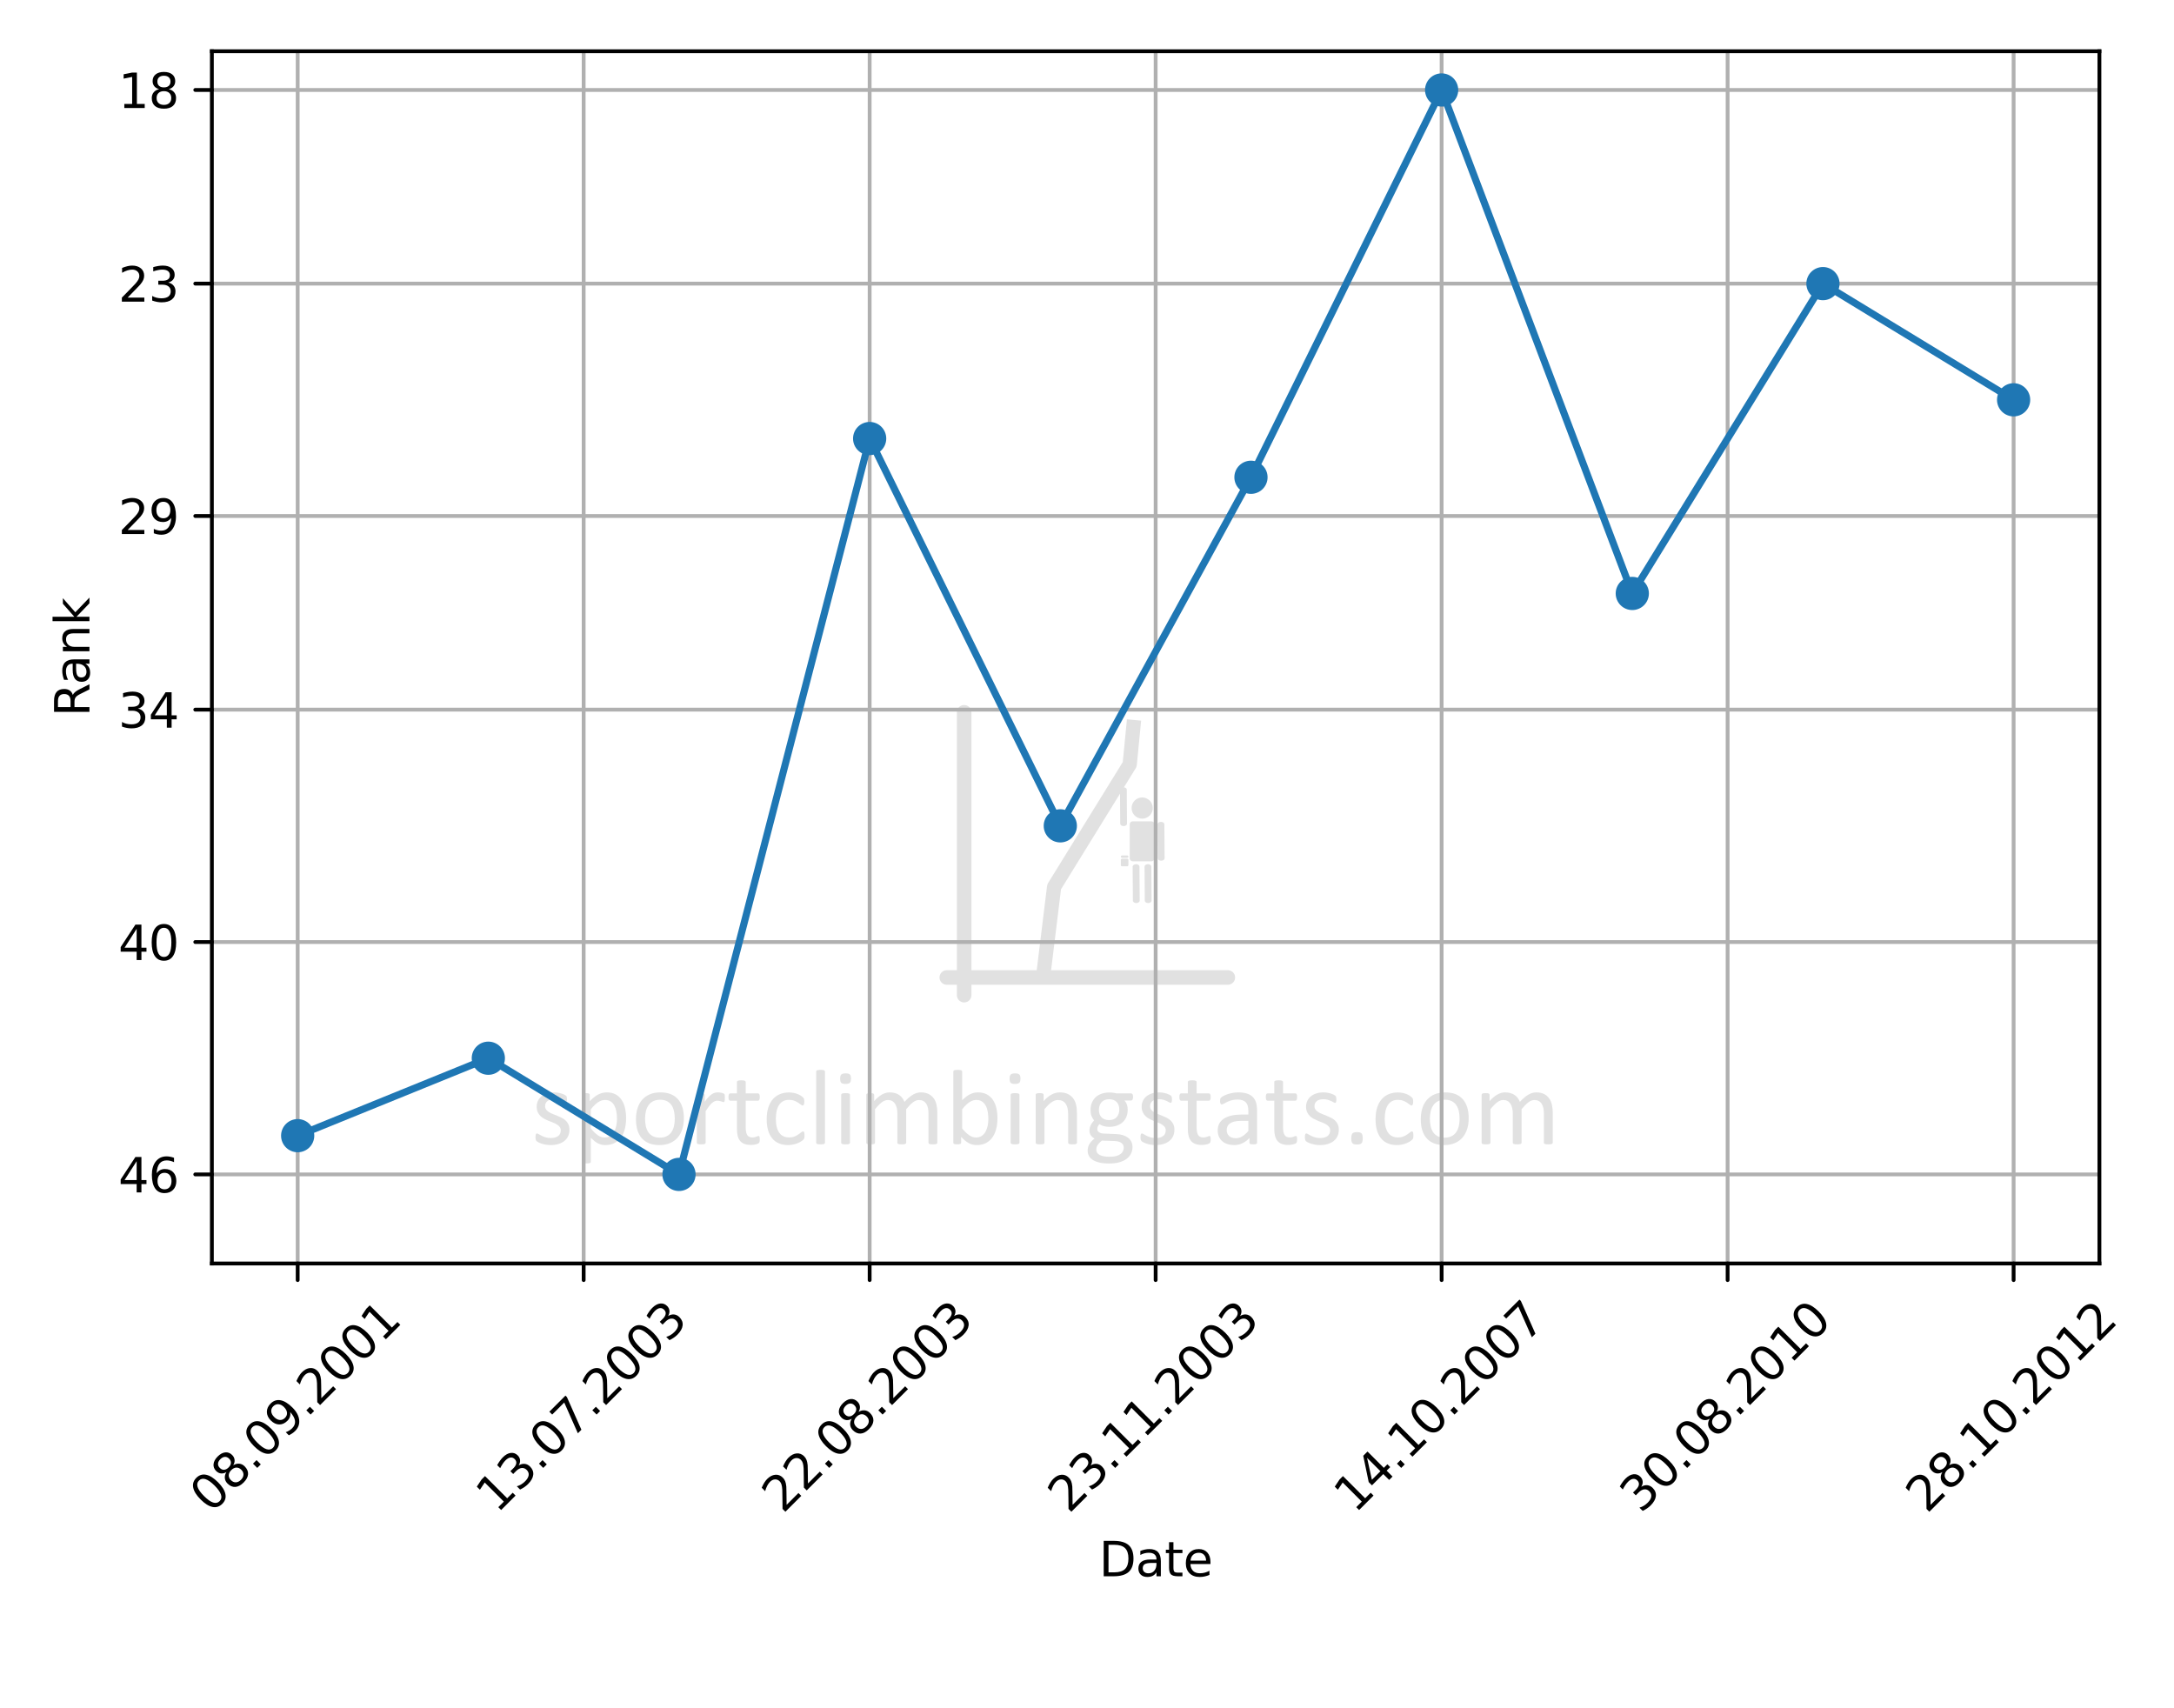 <?xml version='1.0' encoding='ASCII' standalone='yes'?>
<svg xmlns="http://www.w3.org/2000/svg" xmlns:xlink="http://www.w3.org/1999/xlink" xmlns:serif="http://www.serif.com/" width="100%" height="100%" viewBox="0 0 611 480" version="1.1" xml:space="preserve" style="fill-rule:evenodd;clip-rule:evenodd;stroke-linecap:round;stroke-linejoin:round;stroke-miterlimit:1.5;">
    <g transform="matrix(1,0,0,1,16.861,504.44)">
        <g id="graph-background" serif:id="graph background" transform="matrix(1,0,0,1,-16.861,-504.44)">
            <g transform="matrix(1,0,0,1.08,0,66.279)">
                <rect x="0" y="-61.39" width="610.943" height="444.591" style="fill:none;"/>
            </g>
            <g transform="matrix(0.174,0,0,0.159,265.478,200.174)">
                <path d="M19.823,0C19.823,-7.098 25.094,-12.861 31.587,-12.861C38.08,-12.861 43.352,-7.098 43.352,0L43.352,500C43.352,507.098 38.08,512.861 31.587,512.861C25.094,512.861 19.823,507.098 19.823,500L19.823,0Z" style="fill:rgb(225,225,225);"/>
            </g>
            <g transform="matrix(7.04106e-18,0.174,-0.158,1.26747e-17,345.087,269.203)">
                <path d="M19.823,0C19.823,-7.136 25.094,-12.929 31.587,-12.929C38.08,-12.929 43.352,-7.136 43.352,0L43.352,500C43.352,507.136 38.08,512.929 31.587,512.929C25.094,512.929 19.823,507.136 19.823,500L19.823,0Z" style="fill:rgb(225,225,225);"/>
            </g>
            <g transform="matrix(-0.189,0,0,0.189,365.967,194.291)">
                <path d="M260.555,41.541L239.445,43.589L245.853,109.612C246.009,111.225 246.533,112.78 247.384,114.158L358.574,294.287L373.748,418.113L394.799,415.534L379.343,289.403C379.157,287.884 378.644,286.424 377.841,285.122L266.724,105.113L260.555,41.541Z" style="fill:rgb(225,225,225);"/>
            </g>
            <g transform="matrix(-0.189,0,0,0.189,365.967,194.291)">
                <g transform="matrix(1,0.002,0.002,0.703,-56.762,109.336)">
                    <path d="M266.462,124.877L265.962,196.83" style="fill:none;stroke:rgb(225,225,225);stroke-width:10.11px;"/>
                </g>
                <g transform="matrix(1,0.002,0.002,0.703,-37.411,172.286)">
                    <path d="M266.462,124.877L265.962,196.83" style="fill:none;stroke:rgb(225,225,225);stroke-width:10.11px;"/>
                </g>
                <g transform="matrix(1,0.002,0.002,0.703,-19.716,172.286)">
                    <path d="M266.462,124.877L265.962,196.83" style="fill:none;stroke:rgb(225,225,225);stroke-width:10.11px;"/>
                </g>
                <g transform="matrix(1,0.002,0.002,0.703,-0.871,57.872)">
                    <path d="M266.462,124.877L265.962,196.83" style="fill:none;stroke:rgb(225,225,225);stroke-width:10.11px;"/>
                </g>
                <g transform="matrix(1.202,0,0,1.202,-108.682,-82.479)">
                    <circle cx="288.304" cy="212.989" r="11.663" style="fill:rgb(225,225,225);stroke:rgb(225,225,225);stroke-width:2.91px;"/>
                </g>
                <g transform="matrix(1,0,0,1,2,-7)">
                    <rect x="221.954" y="204.699" width="28.046" height="50.596" style="fill:rgb(225,225,225);stroke:rgb(225,225,225);stroke-width:8.76px;"/>
                </g>
                <g transform="matrix(1,0,0,1,-18.199,-3.244)">
                    <rect x="278.307" y="253.881" width="7.737" height="7.728" style="fill:rgb(225,225,225);stroke:rgb(225,225,225);stroke-width:3.5px;"/>
                </g>
                <g transform="matrix(1,0,0,1,-18.199,-4.244)">
                    <path d="M278.307,250L286.044,250" style="fill:none;stroke:rgb(225,225,225);stroke-width:3.5px;"/>
                </g>
            </g>
            <g transform="matrix(0.763,0,0,0.763,59.919,75.544)">
                <path d="M131.221,317.076C131.221,317.979 131.054,318.783 130.721,319.489C130.387,320.195 129.913,320.79 129.299,321.274C128.684,321.758 127.952,322.124 127.102,322.373C126.252,322.621 125.317,322.745 124.296,322.745C123.669,322.745 123.07,322.696 122.502,322.598C121.933,322.5 121.423,322.376 120.972,322.226C120.52,322.075 120.138,321.918 119.824,321.755C119.51,321.591 119.281,321.444 119.137,321.313C118.994,321.183 118.889,321 118.824,320.764C118.758,320.529 118.725,320.208 118.725,319.803C118.725,319.555 118.739,319.345 118.765,319.175C118.791,319.005 118.824,318.868 118.863,318.763C118.902,318.659 118.958,318.584 119.03,318.538C119.101,318.492 119.183,318.469 119.275,318.469C119.419,318.469 119.631,318.557 119.912,318.734C120.193,318.91 120.54,319.103 120.952,319.313C121.364,319.522 121.851,319.715 122.413,319.891C122.976,320.068 123.623,320.156 124.355,320.156C124.905,320.156 125.402,320.097 125.846,319.98C126.291,319.862 126.677,319.689 127.004,319.46C127.33,319.231 127.582,318.94 127.759,318.587C127.935,318.234 128.024,317.815 128.024,317.331C128.024,316.834 127.896,316.416 127.641,316.076C127.386,315.736 127.049,315.435 126.631,315.174C126.212,314.912 125.742,314.68 125.218,314.477C124.695,314.275 124.156,314.062 123.6,313.84C123.044,313.617 122.502,313.366 121.972,313.084C121.442,312.803 120.968,312.46 120.55,312.055C120.131,311.649 119.795,311.165 119.54,310.603C119.285,310.041 119.157,309.367 119.157,308.583C119.157,307.889 119.291,307.226 119.559,306.592C119.827,305.957 120.229,305.401 120.766,304.924C121.302,304.447 121.972,304.064 122.776,303.777C123.58,303.489 124.519,303.345 125.591,303.345C126.062,303.345 126.533,303.384 127.004,303.463C127.474,303.541 127.899,303.639 128.279,303.757C128.658,303.875 128.981,304.002 129.25,304.139C129.518,304.277 129.72,304.398 129.858,304.502C129.995,304.607 130.087,304.699 130.132,304.777C130.178,304.855 130.211,304.944 130.23,305.042C130.25,305.14 130.27,305.261 130.289,305.405C130.309,305.549 130.319,305.725 130.319,305.934C130.319,306.157 130.309,306.35 130.289,306.513C130.27,306.677 130.237,306.811 130.191,306.915C130.145,307.02 130.09,307.095 130.024,307.141C129.959,307.187 129.887,307.209 129.809,307.209C129.691,307.209 129.521,307.138 129.299,306.994C129.076,306.85 128.789,306.696 128.436,306.533C128.082,306.369 127.667,306.216 127.19,306.072C126.713,305.928 126.167,305.856 125.552,305.856C125.003,305.856 124.519,305.918 124.1,306.042C123.682,306.167 123.339,306.343 123.07,306.572C122.802,306.801 122.6,307.072 122.462,307.386C122.325,307.7 122.256,308.04 122.256,308.406C122.256,308.916 122.387,309.344 122.649,309.691C122.91,310.037 123.25,310.341 123.669,310.603C124.087,310.865 124.565,311.1 125.101,311.309C125.637,311.518 126.183,311.734 126.739,311.957C127.294,312.179 127.844,312.427 128.386,312.702C128.929,312.977 129.41,313.31 129.828,313.702C130.247,314.095 130.583,314.566 130.838,315.115C131.093,315.664 131.221,316.318 131.221,317.076Z" style="fill:rgb(225,225,225);fill-rule:nonzero;"/>
                <path d="M152.093,312.78C152.093,314.324 151.926,315.71 151.592,316.939C151.259,318.168 150.769,319.211 150.121,320.068C149.474,320.924 148.673,321.585 147.718,322.049C146.764,322.513 145.672,322.745 144.442,322.745C143.919,322.745 143.435,322.693 142.991,322.589C142.546,322.484 142.111,322.32 141.686,322.098C141.261,321.876 140.839,321.595 140.421,321.255C140.003,320.915 139.558,320.516 139.087,320.058L139.087,328.885C139.087,328.99 139.061,329.081 139.009,329.16C138.956,329.238 138.871,329.304 138.754,329.356C138.636,329.408 138.472,329.448 138.263,329.474C138.054,329.5 137.786,329.513 137.459,329.513C137.145,329.513 136.884,329.5 136.674,329.474C136.465,329.448 136.298,329.408 136.174,329.356C136.05,329.304 135.965,329.238 135.919,329.16C135.873,329.081 135.85,328.99 135.85,328.885L135.85,304.228C135.85,304.11 135.87,304.015 135.909,303.943C135.949,303.871 136.027,303.809 136.145,303.757C136.262,303.705 136.413,303.669 136.596,303.649C136.779,303.629 137.001,303.62 137.263,303.62C137.537,303.62 137.763,303.629 137.94,303.649C138.116,303.669 138.263,303.705 138.381,303.757C138.499,303.809 138.58,303.871 138.626,303.943C138.672,304.015 138.695,304.11 138.695,304.228L138.695,306.601C139.231,306.052 139.748,305.575 140.244,305.169C140.741,304.764 141.242,304.427 141.745,304.159C142.249,303.891 142.765,303.688 143.295,303.551C143.824,303.414 144.383,303.345 144.972,303.345C146.254,303.345 147.346,303.594 148.248,304.09C149.15,304.587 149.886,305.267 150.455,306.131C151.024,306.994 151.439,307.997 151.7,309.142C151.962,310.286 152.093,311.499 152.093,312.78ZM148.738,313.153C148.738,312.251 148.669,311.378 148.531,310.534C148.393,309.691 148.156,308.942 147.821,308.288C147.485,307.634 147.034,307.111 146.469,306.719C145.903,306.327 145.199,306.131 144.357,306.131C143.936,306.131 143.521,306.193 143.113,306.317C142.705,306.441 142.291,306.637 141.87,306.905C141.449,307.173 141.008,307.527 140.548,307.965C140.087,308.403 139.6,308.942 139.087,309.583L139.087,316.606C139.982,317.691 140.831,318.521 141.633,319.097C142.436,319.672 143.278,319.96 144.159,319.96C144.975,319.96 145.676,319.764 146.261,319.371C146.847,318.979 147.32,318.456 147.682,317.802C148.044,317.148 148.311,316.416 148.482,315.605C148.653,314.794 148.738,313.977 148.738,313.153Z" style="fill:rgb(225,225,225);fill-rule:nonzero;"/>
                <path d="M173.376,312.859C173.376,314.297 173.187,315.622 172.807,316.831C172.428,318.041 171.863,319.084 171.111,319.96C170.359,320.836 169.417,321.519 168.286,322.01C167.155,322.5 165.844,322.745 164.353,322.745C162.901,322.745 161.636,322.53 160.557,322.098C159.478,321.667 158.579,321.039 157.86,320.215C157.141,319.391 156.604,318.391 156.251,317.214C155.898,316.037 155.722,314.703 155.722,313.212C155.722,311.773 155.908,310.449 156.281,309.24C156.653,308.03 157.216,306.987 157.968,306.111C158.72,305.235 159.658,304.555 160.783,304.071C161.907,303.587 163.222,303.345 164.725,303.345C166.177,303.345 167.442,303.561 168.521,303.992C169.6,304.424 170.499,305.052 171.218,305.876C171.938,306.699 172.477,307.7 172.837,308.877C173.196,310.054 173.376,311.381 173.376,312.859ZM170.022,313.075C170.022,312.12 169.933,311.218 169.755,310.368C169.576,309.518 169.283,308.772 168.874,308.131C168.465,307.491 167.91,306.984 167.211,306.611C166.512,306.238 165.641,306.052 164.598,306.052C163.635,306.052 162.807,306.222 162.114,306.562C161.421,306.902 160.851,307.383 160.402,308.004C159.953,308.625 159.62,309.361 159.403,310.211C159.185,311.061 159.076,311.989 159.076,312.996C159.076,313.964 159.165,314.873 159.343,315.723C159.521,316.573 159.818,317.315 160.234,317.949C160.65,318.584 161.207,319.087 161.906,319.46C162.606,319.832 163.477,320.019 164.519,320.019C165.469,320.019 166.294,319.849 166.993,319.509C167.693,319.169 168.267,318.691 168.715,318.077C169.164,317.462 169.494,316.73 169.705,315.88C169.916,315.03 170.022,314.095 170.022,313.075Z" style="fill:rgb(225,225,225);fill-rule:nonzero;"/>
                <path d="M188.461,305.385C188.461,305.673 188.455,305.915 188.441,306.111C188.428,306.307 188.402,306.461 188.363,306.572C188.324,306.683 188.275,306.768 188.216,306.827C188.157,306.886 188.075,306.915 187.971,306.915C187.866,306.915 187.739,306.886 187.588,306.827C187.438,306.768 187.268,306.709 187.078,306.65C186.889,306.592 186.676,306.536 186.441,306.484C186.205,306.431 185.95,306.405 185.676,306.405C185.349,306.405 185.028,306.471 184.714,306.601C184.401,306.732 184.07,306.948 183.724,307.249C183.377,307.549 183.014,307.948 182.635,308.445C182.256,308.942 181.837,309.55 181.38,310.27L181.38,321.882C181.38,321.987 181.353,322.075 181.301,322.147C181.249,322.219 181.164,322.281 181.046,322.334C180.928,322.386 180.765,322.425 180.556,322.451C180.347,322.477 180.078,322.49 179.752,322.49C179.438,322.49 179.176,322.477 178.967,322.451C178.758,322.425 178.591,322.386 178.467,322.334C178.342,322.281 178.257,322.219 178.212,322.147C178.166,322.075 178.143,321.987 178.143,321.882L178.143,304.228C178.143,304.123 178.163,304.035 178.202,303.963C178.241,303.891 178.32,303.826 178.437,303.767C178.555,303.708 178.705,303.669 178.888,303.649C179.071,303.629 179.313,303.62 179.614,303.62C179.902,303.62 180.141,303.629 180.33,303.649C180.52,303.669 180.667,303.708 180.772,303.767C180.876,303.826 180.951,303.891 180.997,303.963C181.043,304.035 181.066,304.123 181.066,304.228L181.066,306.797C181.55,306.091 182.004,305.516 182.429,305.071C182.854,304.627 183.256,304.277 183.636,304.022C184.015,303.767 184.391,303.59 184.763,303.492C185.136,303.394 185.512,303.345 185.891,303.345C186.061,303.345 186.254,303.355 186.47,303.374C186.686,303.394 186.911,303.43 187.147,303.482C187.382,303.535 187.595,303.594 187.784,303.659C187.974,303.724 188.108,303.79 188.186,303.855C188.265,303.92 188.317,303.983 188.343,304.041C188.37,304.1 188.392,304.175 188.412,304.267C188.432,304.359 188.445,304.493 188.451,304.669C188.458,304.846 188.461,305.084 188.461,305.385Z" style="fill:rgb(225,225,225);fill-rule:nonzero;"/>
                <path d="M201.329,320.588C201.329,320.967 201.303,321.268 201.251,321.49C201.199,321.712 201.12,321.876 201.015,321.98C200.911,322.085 200.754,322.183 200.545,322.275C200.335,322.366 200.097,322.441 199.829,322.5C199.561,322.559 199.276,322.608 198.975,322.647C198.675,322.687 198.374,322.706 198.073,322.706C197.158,322.706 196.373,322.585 195.719,322.343C195.065,322.101 194.529,321.735 194.111,321.245C193.692,320.754 193.388,320.133 193.198,319.381C193.009,318.629 192.914,317.743 192.914,316.723L192.914,306.405L190.442,306.405C190.246,306.405 190.089,306.301 189.972,306.091C189.854,305.882 189.795,305.542 189.795,305.071C189.795,304.823 189.811,304.614 189.844,304.444C189.877,304.274 189.919,304.133 189.972,304.022C190.024,303.911 190.093,303.832 190.178,303.786C190.263,303.741 190.357,303.718 190.462,303.718L192.914,303.718L192.914,299.52C192.914,299.428 192.937,299.343 192.983,299.265C193.028,299.186 193.113,299.118 193.238,299.059C193.362,299 193.529,298.958 193.738,298.931C193.947,298.905 194.209,298.892 194.523,298.892C194.849,298.892 195.118,298.905 195.327,298.931C195.536,298.958 195.699,299 195.817,299.059C195.935,299.118 196.02,299.186 196.072,299.265C196.124,299.343 196.151,299.428 196.151,299.52L196.151,303.718L200.682,303.718C200.787,303.718 200.878,303.741 200.957,303.786C201.035,303.832 201.104,303.911 201.163,304.022C201.221,304.133 201.264,304.274 201.29,304.444C201.316,304.614 201.329,304.823 201.329,305.071C201.329,305.542 201.27,305.882 201.153,306.091C201.035,306.301 200.878,306.405 200.682,306.405L196.151,306.405L196.151,316.253C196.151,317.469 196.33,318.387 196.69,319.009C197.05,319.63 197.694,319.94 198.622,319.94C198.923,319.94 199.191,319.911 199.427,319.852C199.662,319.793 199.871,319.731 200.054,319.666C200.237,319.6 200.394,319.538 200.525,319.479C200.656,319.421 200.774,319.391 200.878,319.391C200.944,319.391 201.006,319.407 201.065,319.44C201.123,319.473 201.169,319.535 201.202,319.626C201.235,319.718 201.264,319.842 201.29,319.999C201.316,320.156 201.329,320.352 201.329,320.588Z" style="fill:rgb(225,225,225);fill-rule:nonzero;"/>
                <path d="M217.807,319.195C217.807,319.417 217.8,319.61 217.787,319.774C217.774,319.937 217.751,320.074 217.719,320.186C217.686,320.297 217.647,320.395 217.601,320.48C217.555,320.565 217.451,320.689 217.287,320.853C217.124,321.016 216.846,321.219 216.453,321.461C216.061,321.703 215.62,321.918 215.129,322.108C214.639,322.298 214.106,322.451 213.531,322.569C212.955,322.687 212.36,322.745 211.746,322.745C210.477,322.745 209.352,322.536 208.372,322.118C207.391,321.699 206.57,321.088 205.91,320.284C205.249,319.479 204.746,318.492 204.399,317.322C204.053,316.151 203.879,314.801 203.879,313.271C203.879,311.532 204.092,310.037 204.517,308.789C204.942,307.54 205.524,306.516 206.263,305.719C207.002,304.921 207.871,304.329 208.872,303.943C209.872,303.558 210.954,303.365 212.118,303.365C212.681,303.365 213.227,303.417 213.756,303.522C214.286,303.626 214.773,303.764 215.218,303.934C215.662,304.104 216.058,304.3 216.404,304.522C216.751,304.744 217.003,304.934 217.16,305.091C217.317,305.248 217.424,305.372 217.483,305.464C217.542,305.555 217.591,305.663 217.63,305.787C217.67,305.911 217.696,306.052 217.709,306.209C217.722,306.366 217.728,306.562 217.728,306.797C217.728,307.308 217.67,307.664 217.552,307.867C217.434,308.069 217.29,308.171 217.12,308.171C216.924,308.171 216.699,308.063 216.444,307.847C216.189,307.631 215.865,307.393 215.473,307.131C215.08,306.869 214.606,306.631 214.05,306.415C213.495,306.199 212.838,306.091 212.079,306.091C210.523,306.091 209.329,306.69 208.499,307.886C207.669,309.083 207.253,310.819 207.253,313.094C207.253,314.232 207.361,315.229 207.577,316.086C207.793,316.942 208.11,317.658 208.528,318.234C208.947,318.809 209.46,319.237 210.068,319.519C210.676,319.8 211.373,319.94 212.157,319.94C212.903,319.94 213.557,319.823 214.119,319.587C214.681,319.352 215.169,319.094 215.581,318.812C215.992,318.531 216.339,318.276 216.62,318.047C216.901,317.819 217.12,317.704 217.277,317.704C217.369,317.704 217.447,317.73 217.513,317.783C217.578,317.835 217.634,317.923 217.679,318.047C217.725,318.172 217.758,318.329 217.778,318.518C217.797,318.708 217.807,318.933 217.807,319.195Z" style="fill:rgb(225,225,225);fill-rule:nonzero;"/>
                <path d="M225.34,321.882C225.34,321.987 225.313,322.075 225.261,322.147C225.209,322.219 225.124,322.281 225.006,322.334C224.888,322.386 224.725,322.425 224.516,322.451C224.306,322.477 224.038,322.49 223.711,322.49C223.398,322.49 223.136,322.477 222.927,322.451C222.718,322.425 222.551,322.386 222.427,322.334C222.302,322.281 222.217,322.219 222.172,322.147C222.126,322.075 222.103,321.987 222.103,321.882L222.103,295.675C222.103,295.57 222.126,295.479 222.172,295.4C222.217,295.322 222.302,295.257 222.427,295.204C222.551,295.152 222.718,295.113 222.927,295.087C223.136,295.06 223.398,295.047 223.711,295.047C224.038,295.047 224.306,295.06 224.516,295.087C224.725,295.113 224.888,295.152 225.006,295.204C225.124,295.257 225.209,295.322 225.261,295.4C225.313,295.479 225.34,295.57 225.34,295.675L225.34,321.882Z" style="fill:rgb(225,225,225);fill-rule:nonzero;"/>
                <path d="M234.559,321.882C234.559,321.987 234.533,322.075 234.481,322.147C234.428,322.219 234.343,322.281 234.226,322.334C234.108,322.386 233.945,322.425 233.735,322.451C233.526,322.477 233.258,322.49 232.931,322.49C232.617,322.49 232.356,322.477 232.146,322.451C231.937,322.425 231.77,322.386 231.646,322.334C231.522,322.281 231.437,322.219 231.391,322.147C231.345,322.075 231.323,321.987 231.323,321.882L231.323,304.228C231.323,304.136 231.345,304.051 231.391,303.973C231.437,303.894 231.522,303.829 231.646,303.777C231.77,303.724 231.937,303.685 232.146,303.659C232.356,303.633 232.617,303.62 232.931,303.62C233.258,303.62 233.526,303.633 233.735,303.659C233.945,303.685 234.108,303.724 234.226,303.777C234.343,303.829 234.428,303.894 234.481,303.973C234.533,304.051 234.559,304.136 234.559,304.228L234.559,321.882ZM234.932,298.264C234.932,299.023 234.788,299.539 234.5,299.814C234.213,300.089 233.683,300.226 232.911,300.226C232.153,300.226 231.633,300.092 231.352,299.824C231.071,299.556 230.93,299.049 230.93,298.304C230.93,297.545 231.074,297.029 231.362,296.754C231.649,296.479 232.179,296.342 232.951,296.342C233.709,296.342 234.229,296.476 234.51,296.744C234.791,297.012 234.932,297.519 234.932,298.264Z" style="fill:rgb(225,225,225);fill-rule:nonzero;"/>
                <path d="M266.73,321.882C266.73,321.987 266.704,322.075 266.651,322.147C266.599,322.219 266.514,322.281 266.396,322.334C266.279,322.386 266.115,322.425 265.906,322.451C265.697,322.477 265.435,322.49 265.121,322.49C264.794,322.49 264.526,322.477 264.317,322.451C264.108,322.425 263.941,322.386 263.817,322.334C263.693,322.281 263.604,322.219 263.552,322.147C263.5,322.075 263.473,321.987 263.473,321.882L263.473,311.152C263.473,310.407 263.408,309.727 263.277,309.112C263.147,308.498 262.937,307.968 262.65,307.523C262.362,307.079 261.996,306.739 261.551,306.503C261.106,306.268 260.583,306.15 259.982,306.15C259.236,306.15 258.488,306.438 257.736,307.013C256.984,307.589 256.157,308.432 255.254,309.544L255.254,321.882C255.254,321.987 255.228,322.075 255.176,322.147C255.124,322.219 255.035,322.281 254.911,322.334C254.787,322.386 254.62,322.425 254.411,322.451C254.202,322.477 253.94,322.49 253.626,322.49C253.325,322.49 253.067,322.477 252.851,322.451C252.636,322.425 252.466,322.386 252.341,322.334C252.217,322.281 252.132,322.219 252.086,322.147C252.04,322.075 252.018,321.987 252.018,321.882L252.018,311.152C252.018,310.407 251.946,309.727 251.802,309.112C251.658,308.498 251.442,307.968 251.154,307.523C250.867,307.079 250.504,306.739 250.066,306.503C249.628,306.268 249.108,306.15 248.506,306.15C247.761,306.15 247.009,306.438 246.25,307.013C245.492,307.589 244.668,308.432 243.779,309.544L243.779,321.882C243.779,321.987 243.753,322.075 243.7,322.147C243.648,322.219 243.563,322.281 243.445,322.334C243.328,322.386 243.164,322.425 242.955,322.451C242.746,322.477 242.478,322.49 242.151,322.49C241.837,322.49 241.575,322.477 241.366,322.451C241.157,322.425 240.99,322.386 240.866,322.334C240.742,322.281 240.657,322.219 240.611,322.147C240.565,322.075 240.542,321.987 240.542,321.882L240.542,304.228C240.542,304.123 240.562,304.035 240.601,303.963C240.64,303.891 240.719,303.826 240.836,303.767C240.954,303.708 241.104,303.669 241.288,303.649C241.471,303.629 241.713,303.62 242.013,303.62C242.301,303.62 242.54,303.629 242.729,303.649C242.919,303.669 243.066,303.708 243.171,303.767C243.275,303.826 243.351,303.891 243.396,303.963C243.442,304.035 243.465,304.123 243.465,304.228L243.465,306.562C244.459,305.451 245.423,304.636 246.358,304.12C247.293,303.603 248.238,303.345 249.193,303.345C249.925,303.345 250.582,303.43 251.164,303.6C251.746,303.77 252.26,304.009 252.704,304.316C253.149,304.623 253.528,304.99 253.842,305.415C254.156,305.84 254.417,306.314 254.627,306.837C255.215,306.196 255.774,305.653 256.304,305.209C256.833,304.764 257.343,304.404 257.834,304.13C258.324,303.855 258.802,303.656 259.266,303.531C259.73,303.407 260.198,303.345 260.668,303.345C261.806,303.345 262.761,303.544 263.532,303.943C264.304,304.342 264.928,304.875 265.406,305.542C265.883,306.209 266.223,306.99 266.426,307.886C266.628,308.782 266.73,309.727 266.73,310.721L266.73,321.882Z" style="fill:rgb(225,225,225);fill-rule:nonzero;"/>
                <path d="M288.876,312.82C288.876,314.35 288.71,315.726 288.376,316.949C288.043,318.172 287.552,319.215 286.905,320.078C286.258,320.941 285.463,321.601 284.522,322.059C283.58,322.517 282.501,322.745 281.285,322.745C280.723,322.745 280.203,322.69 279.725,322.579C279.248,322.468 278.781,322.288 278.323,322.039C277.865,321.791 277.408,321.477 276.95,321.098C276.492,320.718 276.008,320.261 275.498,319.725L275.498,321.882C275.498,321.987 275.472,322.079 275.42,322.157C275.367,322.235 275.282,322.298 275.165,322.343C275.047,322.389 274.9,322.425 274.723,322.451C274.547,322.477 274.321,322.49 274.047,322.49C273.785,322.49 273.563,322.477 273.38,322.451C273.197,322.425 273.046,322.389 272.928,322.343C272.811,322.298 272.732,322.235 272.693,322.157C272.654,322.079 272.634,321.987 272.634,321.882L272.634,295.675C272.634,295.57 272.657,295.479 272.703,295.4C272.749,295.322 272.834,295.257 272.958,295.204C273.082,295.152 273.249,295.113 273.458,295.087C273.667,295.06 273.929,295.047 274.243,295.047C274.57,295.047 274.838,295.06 275.047,295.087C275.256,295.113 275.42,295.152 275.537,295.204C275.655,295.257 275.74,295.322 275.792,295.4C275.845,295.479 275.871,295.57 275.871,295.675L275.871,306.248C276.394,305.712 276.901,305.261 277.391,304.895C277.882,304.529 278.362,304.231 278.833,304.002C279.304,303.773 279.775,303.607 280.245,303.502C280.716,303.397 281.213,303.345 281.736,303.345C283.018,303.345 284.113,303.6 285.022,304.11C285.931,304.62 286.67,305.303 287.239,306.16C287.807,307.017 288.223,308.02 288.484,309.171C288.746,310.322 288.876,311.538 288.876,312.82ZM285.522,313.192C285.522,312.29 285.453,311.414 285.315,310.564C285.177,309.714 284.937,308.962 284.594,308.308C284.252,307.654 283.798,307.128 283.233,306.729C282.667,306.33 281.963,306.131 281.121,306.131C280.7,306.131 280.285,306.189 279.878,306.307C279.47,306.425 279.055,306.621 278.634,306.896C278.213,307.17 277.775,307.523 277.321,307.955C276.868,308.386 276.384,308.929 275.871,309.583L275.871,316.625C276.766,317.711 277.621,318.538 278.437,319.107C279.252,319.676 280.101,319.96 280.983,319.96C281.798,319.96 282.496,319.764 283.075,319.371C283.654,318.979 284.124,318.459 284.486,317.812C284.848,317.165 285.111,316.439 285.275,315.635C285.44,314.83 285.522,314.016 285.522,313.192Z" style="fill:rgb(225,225,225);fill-rule:nonzero;"/>
                <path d="M296.978,321.882C296.978,321.987 296.952,322.075 296.899,322.147C296.847,322.219 296.762,322.281 296.644,322.334C296.527,322.386 296.363,322.425 296.154,322.451C295.945,322.477 295.677,322.49 295.35,322.49C295.036,322.49 294.774,322.477 294.565,322.451C294.356,322.425 294.189,322.386 294.065,322.334C293.941,322.281 293.856,322.219 293.81,322.147C293.764,322.075 293.741,321.987 293.741,321.882L293.741,304.228C293.741,304.136 293.764,304.051 293.81,303.973C293.856,303.894 293.941,303.829 294.065,303.777C294.189,303.724 294.356,303.685 294.565,303.659C294.774,303.633 295.036,303.62 295.35,303.62C295.677,303.62 295.945,303.633 296.154,303.659C296.363,303.685 296.527,303.724 296.644,303.777C296.762,303.829 296.847,303.894 296.899,303.973C296.952,304.051 296.978,304.136 296.978,304.228L296.978,321.882ZM297.351,298.264C297.351,299.023 297.207,299.539 296.919,299.814C296.631,300.089 296.102,300.226 295.33,300.226C294.572,300.226 294.052,300.092 293.771,299.824C293.49,299.556 293.349,299.049 293.349,298.304C293.349,297.545 293.493,297.029 293.781,296.754C294.068,296.479 294.598,296.342 295.369,296.342C296.128,296.342 296.648,296.476 296.929,296.744C297.21,297.012 297.351,297.519 297.351,298.264Z" style="fill:rgb(225,225,225);fill-rule:nonzero;"/>
                <path d="M318.163,321.882C318.163,321.987 318.137,322.075 318.085,322.147C318.033,322.219 317.948,322.281 317.83,322.334C317.712,322.386 317.549,322.425 317.34,322.451C317.13,322.477 316.869,322.49 316.555,322.49C316.228,322.49 315.96,322.477 315.751,322.451C315.541,322.425 315.378,322.386 315.26,322.334C315.143,322.281 315.058,322.219 315.005,322.147C314.953,322.075 314.927,321.987 314.927,321.882L314.927,311.545C314.927,310.538 314.848,309.727 314.691,309.112C314.534,308.498 314.306,307.968 314.005,307.523C313.704,307.079 313.315,306.739 312.838,306.503C312.36,306.268 311.808,306.15 311.18,306.15C310.369,306.15 309.558,306.438 308.748,307.013C307.937,307.589 307.087,308.432 306.198,309.544L306.198,321.882C306.198,321.987 306.171,322.075 306.119,322.147C306.067,322.219 305.982,322.281 305.864,322.334C305.746,322.386 305.583,322.425 305.374,322.451C305.164,322.477 304.896,322.49 304.569,322.49C304.256,322.49 303.994,322.477 303.785,322.451C303.576,322.425 303.409,322.386 303.285,322.334C303.16,322.281 303.075,322.219 303.03,322.147C302.984,322.075 302.961,321.987 302.961,321.882L302.961,304.228C302.961,304.123 302.981,304.035 303.02,303.963C303.059,303.891 303.137,303.826 303.255,303.767C303.373,303.708 303.523,303.669 303.706,303.649C303.889,303.629 304.131,303.62 304.432,303.62C304.72,303.62 304.958,303.629 305.148,303.649C305.338,303.669 305.485,303.708 305.589,303.767C305.694,303.826 305.769,303.891 305.815,303.963C305.861,304.035 305.884,304.123 305.884,304.228L305.884,306.562C306.878,305.451 307.868,304.636 308.856,304.12C309.843,303.603 310.84,303.345 311.847,303.345C313.024,303.345 314.015,303.544 314.819,303.943C315.623,304.342 316.274,304.875 316.771,305.542C317.268,306.209 317.624,306.99 317.84,307.886C318.056,308.782 318.163,309.858 318.163,311.113L318.163,321.882Z" style="fill:rgb(225,225,225);fill-rule:nonzero;"/>
                <path d="M338.819,305.032C338.819,305.49 338.757,305.82 338.633,306.023C338.509,306.225 338.349,306.327 338.152,306.327L335.622,306.327C336.08,306.797 336.4,307.317 336.583,307.886C336.766,308.455 336.858,309.047 336.858,309.661C336.858,310.681 336.694,311.584 336.367,312.368C336.04,313.153 335.573,313.817 334.965,314.36C334.357,314.902 333.634,315.317 332.797,315.605C331.96,315.893 331.032,316.037 330.012,316.037C329.292,316.037 328.609,315.942 327.962,315.752C327.314,315.563 326.814,315.324 326.461,315.036C326.226,315.272 326.033,315.54 325.882,315.841C325.732,316.141 325.657,316.488 325.657,316.88C325.657,317.338 325.869,317.717 326.294,318.018C326.719,318.319 327.285,318.482 327.991,318.508L332.601,318.705C333.477,318.731 334.281,318.852 335.014,319.067C335.746,319.283 336.38,319.591 336.917,319.989C337.453,320.388 337.871,320.879 338.172,321.461C338.473,322.043 338.623,322.719 338.623,323.491C338.623,324.302 338.453,325.073 338.113,325.806C337.773,326.538 337.253,327.182 336.554,327.738C335.854,328.294 334.961,328.732 333.876,329.052C332.791,329.372 331.509,329.533 330.031,329.533C328.606,329.533 327.393,329.412 326.392,329.17C325.392,328.928 324.571,328.598 323.931,328.179C323.29,327.761 322.826,327.26 322.538,326.679C322.25,326.097 322.106,325.466 322.106,324.786C322.106,324.354 322.159,323.936 322.263,323.53C322.368,323.125 322.528,322.739 322.744,322.373C322.96,322.007 323.228,321.657 323.548,321.323C323.869,320.99 324.238,320.66 324.656,320.333C324.016,320.006 323.542,319.594 323.234,319.097C322.927,318.6 322.773,318.064 322.773,317.488C322.773,316.691 322.937,315.978 323.264,315.35C323.591,314.722 323.996,314.16 324.48,313.663C324.074,313.179 323.754,312.633 323.519,312.025C323.283,311.417 323.166,310.681 323.166,309.818C323.166,308.811 323.336,307.909 323.676,307.111C324.016,306.314 324.486,305.64 325.088,305.091C325.69,304.542 326.412,304.12 327.256,303.826C328.099,303.531 329.018,303.384 330.012,303.384C330.548,303.384 331.048,303.414 331.512,303.473C331.977,303.531 332.411,303.613 332.817,303.718L338.152,303.718C338.375,303.718 338.541,303.826 338.653,304.041C338.764,304.257 338.819,304.587 338.819,305.032ZM333.758,309.681C333.758,308.478 333.428,307.54 332.768,306.866C332.107,306.193 331.169,305.856 329.953,305.856C329.325,305.856 328.779,305.961 328.315,306.17C327.851,306.379 327.465,306.667 327.157,307.033C326.85,307.399 326.621,307.821 326.471,308.298C326.321,308.775 326.245,309.276 326.245,309.799C326.245,310.963 326.576,311.878 327.236,312.545C327.896,313.212 328.822,313.545 330.012,313.545C330.652,313.545 331.208,313.444 331.679,313.241C332.15,313.039 332.539,312.758 332.846,312.398C333.154,312.038 333.382,311.623 333.533,311.152C333.683,310.681 333.758,310.191 333.758,309.681ZM335.386,323.667C335.386,322.909 335.076,322.324 334.455,321.912C333.834,321.5 332.993,321.281 331.934,321.255L327.363,321.098C326.945,321.425 326.602,321.735 326.334,322.029C326.066,322.324 325.853,322.605 325.696,322.873C325.539,323.141 325.431,323.406 325.372,323.667C325.314,323.929 325.284,324.197 325.284,324.472C325.284,325.322 325.716,325.966 326.579,326.404C327.442,326.842 328.645,327.061 330.188,327.061C331.169,327.061 331.99,326.966 332.65,326.777C333.31,326.587 333.843,326.335 334.249,326.021C334.654,325.708 334.945,325.348 335.122,324.942C335.298,324.537 335.386,324.112 335.386,323.667Z" style="fill:rgb(225,225,225);fill-rule:nonzero;"/>
                <path d="M354.061,317.076C354.061,317.979 353.894,318.783 353.561,319.489C353.227,320.195 352.753,320.79 352.139,321.274C351.524,321.758 350.792,322.124 349.942,322.373C349.092,322.621 348.157,322.745 347.137,322.745C346.509,322.745 345.911,322.696 345.342,322.598C344.773,322.5 344.263,322.376 343.812,322.226C343.36,322.075 342.978,321.918 342.664,321.755C342.35,321.591 342.121,321.444 341.978,321.313C341.834,321.183 341.729,321 341.664,320.764C341.598,320.529 341.566,320.208 341.566,319.803C341.566,319.555 341.579,319.345 341.605,319.175C341.631,319.005 341.664,318.868 341.703,318.763C341.742,318.659 341.798,318.584 341.87,318.538C341.942,318.492 342.023,318.469 342.115,318.469C342.259,318.469 342.471,318.557 342.752,318.734C343.034,318.91 343.38,319.103 343.792,319.313C344.204,319.522 344.691,319.715 345.253,319.891C345.816,320.068 346.463,320.156 347.195,320.156C347.745,320.156 348.242,320.097 348.686,319.98C349.131,319.862 349.517,319.689 349.844,319.46C350.171,319.231 350.422,318.94 350.599,318.587C350.775,318.234 350.864,317.815 350.864,317.331C350.864,316.834 350.736,316.416 350.481,316.076C350.226,315.736 349.889,315.435 349.471,315.174C349.052,314.912 348.582,314.68 348.059,314.477C347.535,314.275 346.996,314.062 346.44,313.84C345.884,313.617 345.342,313.366 344.812,313.084C344.282,312.803 343.808,312.46 343.39,312.055C342.971,311.649 342.635,311.165 342.38,310.603C342.125,310.041 341.997,309.367 341.997,308.583C341.997,307.889 342.131,307.226 342.399,306.592C342.667,305.957 343.07,305.401 343.606,304.924C344.142,304.447 344.812,304.064 345.616,303.777C346.421,303.489 347.359,303.345 348.431,303.345C348.902,303.345 349.373,303.384 349.844,303.463C350.314,303.541 350.739,303.639 351.119,303.757C351.498,303.875 351.822,304.002 352.09,304.139C352.358,304.277 352.56,304.398 352.698,304.502C352.835,304.607 352.927,304.699 352.972,304.777C353.018,304.855 353.051,304.944 353.07,305.042C353.09,305.14 353.11,305.261 353.129,305.405C353.149,305.549 353.159,305.725 353.159,305.934C353.159,306.157 353.149,306.35 353.129,306.513C353.11,306.677 353.077,306.811 353.031,306.915C352.985,307.02 352.93,307.095 352.865,307.141C352.799,307.187 352.727,307.209 352.649,307.209C352.531,307.209 352.361,307.138 352.139,306.994C351.916,306.85 351.629,306.696 351.276,306.533C350.923,306.369 350.507,306.216 350.03,306.072C349.553,305.928 349.007,305.856 348.392,305.856C347.843,305.856 347.359,305.918 346.94,306.042C346.522,306.167 346.179,306.343 345.911,306.572C345.642,306.801 345.44,307.072 345.302,307.386C345.165,307.7 345.097,308.04 345.097,308.406C345.097,308.916 345.227,309.344 345.489,309.691C345.75,310.037 346.09,310.341 346.509,310.603C346.927,310.865 347.405,311.1 347.941,311.309C348.477,311.518 349.023,311.734 349.579,311.957C350.135,312.179 350.684,312.427 351.227,312.702C351.769,312.977 352.25,313.31 352.668,313.702C353.087,314.095 353.424,314.566 353.679,315.115C353.934,315.664 354.061,316.318 354.061,317.076Z" style="fill:rgb(225,225,225);fill-rule:nonzero;"/>
                <path d="M367.42,320.588C367.42,320.967 367.394,321.268 367.341,321.49C367.289,321.712 367.211,321.876 367.106,321.98C367.001,322.085 366.844,322.183 366.635,322.275C366.426,322.366 366.187,322.441 365.919,322.5C365.651,322.559 365.367,322.608 365.066,322.647C364.765,322.687 364.464,322.706 364.163,322.706C363.248,322.706 362.463,322.585 361.81,322.343C361.156,322.101 360.619,321.735 360.201,321.245C359.783,320.754 359.478,320.133 359.289,319.381C359.099,318.629 359.004,317.743 359.004,316.723L359.004,306.405L356.533,306.405C356.337,306.405 356.18,306.301 356.062,306.091C355.944,305.882 355.885,305.542 355.885,305.071C355.885,304.823 355.902,304.614 355.934,304.444C355.967,304.274 356.01,304.133 356.062,304.022C356.114,303.911 356.183,303.832 356.268,303.786C356.353,303.741 356.448,303.718 356.552,303.718L359.004,303.718L359.004,299.52C359.004,299.428 359.027,299.343 359.073,299.265C359.119,299.186 359.204,299.118 359.328,299.059C359.452,299 359.619,298.958 359.828,298.931C360.038,298.905 360.299,298.892 360.613,298.892C360.94,298.892 361.208,298.905 361.417,298.931C361.626,298.958 361.79,299 361.908,299.059C362.025,299.118 362.11,299.186 362.163,299.265C362.215,299.343 362.241,299.428 362.241,299.52L362.241,303.718L366.772,303.718C366.877,303.718 366.969,303.741 367.047,303.786C367.126,303.832 367.194,303.911 367.253,304.022C367.312,304.133 367.354,304.274 367.381,304.444C367.407,304.614 367.42,304.823 367.42,305.071C367.42,305.542 367.361,305.882 367.243,306.091C367.126,306.301 366.969,306.405 366.772,306.405L362.241,306.405L362.241,316.253C362.241,317.469 362.421,318.387 362.781,319.009C363.14,319.63 363.784,319.94 364.713,319.94C365.013,319.94 365.282,319.911 365.517,319.852C365.752,319.793 365.962,319.731 366.145,319.666C366.328,319.6 366.485,319.538 366.615,319.479C366.746,319.421 366.864,319.391 366.969,319.391C367.034,319.391 367.096,319.407 367.155,319.44C367.214,319.473 367.26,319.535 367.292,319.626C367.325,319.718 367.354,319.842 367.381,319.999C367.407,320.156 367.42,320.352 367.42,320.588Z" style="fill:rgb(225,225,225);fill-rule:nonzero;"/>
                <path d="M384.505,321.902C384.505,322.059 384.453,322.177 384.349,322.255C384.244,322.334 384.1,322.392 383.917,322.432C383.734,322.471 383.466,322.49 383.113,322.49C382.773,322.49 382.501,322.471 382.299,322.432C382.096,322.392 381.949,322.334 381.857,322.255C381.766,322.177 381.72,322.059 381.72,321.902L381.72,320.137C380.948,320.96 380.089,321.601 379.14,322.059C378.192,322.517 377.189,322.745 376.129,322.745C375.201,322.745 374.361,322.624 373.609,322.383C372.857,322.141 372.216,321.791 371.686,321.333C371.157,320.875 370.745,320.313 370.45,319.646C370.156,318.979 370.009,318.221 370.009,317.371C370.009,316.377 370.212,315.514 370.617,314.781C371.023,314.049 371.605,313.441 372.363,312.957C373.122,312.473 374.05,312.11 375.149,311.868C376.247,311.626 377.483,311.505 378.856,311.505L381.288,311.505L381.288,310.132C381.288,309.452 381.216,308.851 381.073,308.328C380.929,307.804 380.697,307.37 380.376,307.023C380.056,306.677 379.641,306.415 379.131,306.238C378.621,306.062 377.993,305.974 377.247,305.974C376.45,305.974 375.734,306.068 375.099,306.258C374.465,306.448 373.909,306.657 373.432,306.886C372.955,307.115 372.556,307.324 372.236,307.513C371.915,307.703 371.676,307.798 371.52,307.798C371.415,307.798 371.323,307.772 371.245,307.719C371.166,307.667 371.098,307.589 371.039,307.484C370.98,307.379 370.938,307.245 370.911,307.082C370.885,306.918 370.872,306.739 370.872,306.542C370.872,306.216 370.895,305.957 370.941,305.768C370.987,305.578 371.098,305.398 371.274,305.228C371.451,305.058 371.755,304.859 372.186,304.63C372.618,304.401 373.115,304.192 373.677,304.002C374.24,303.813 374.854,303.656 375.521,303.531C376.188,303.407 376.862,303.345 377.542,303.345C378.81,303.345 379.889,303.489 380.778,303.777C381.668,304.064 382.387,304.486 382.936,305.042C383.485,305.598 383.884,306.287 384.133,307.111C384.381,307.935 384.505,308.896 384.505,309.995L384.505,321.902ZM381.288,313.84L378.523,313.84C377.633,313.84 376.862,313.915 376.208,314.065C375.554,314.216 375.011,314.438 374.58,314.732C374.148,315.026 373.831,315.38 373.628,315.792C373.426,316.203 373.324,316.678 373.324,317.214C373.324,318.129 373.615,318.858 374.197,319.401C374.779,319.944 375.593,320.215 376.639,320.215C377.489,320.215 378.277,319.999 379.003,319.568C379.729,319.136 380.491,318.476 381.288,317.586L381.288,313.84Z" style="fill:rgb(225,225,225);fill-rule:nonzero;"/>
                <path d="M399.257,320.588C399.257,320.967 399.231,321.268 399.178,321.49C399.126,321.712 399.048,321.876 398.943,321.98C398.838,322.085 398.681,322.183 398.472,322.275C398.263,322.366 398.024,322.441 397.756,322.5C397.488,322.559 397.204,322.608 396.903,322.647C396.602,322.687 396.301,322.706 396.001,322.706C395.085,322.706 394.3,322.585 393.647,322.343C392.993,322.101 392.457,321.735 392.038,321.245C391.62,320.754 391.316,320.133 391.126,319.381C390.936,318.629 390.842,317.743 390.842,316.723L390.842,306.405L388.37,306.405C388.174,306.405 388.017,306.301 387.899,306.091C387.781,305.882 387.723,305.542 387.723,305.071C387.723,304.823 387.739,304.614 387.772,304.444C387.804,304.274 387.847,304.133 387.899,304.022C387.951,303.911 388.02,303.832 388.105,303.786C388.19,303.741 388.285,303.718 388.389,303.718L390.842,303.718L390.842,299.52C390.842,299.428 390.864,299.343 390.91,299.265C390.956,299.186 391.041,299.118 391.165,299.059C391.289,299 391.456,298.958 391.665,298.931C391.875,298.905 392.136,298.892 392.45,298.892C392.777,298.892 393.045,298.905 393.254,298.931C393.464,298.958 393.627,299 393.745,299.059C393.862,299.118 393.947,299.186 394,299.265C394.052,299.343 394.078,299.428 394.078,299.52L394.078,303.718L398.61,303.718C398.714,303.718 398.806,303.741 398.884,303.786C398.963,303.832 399.031,303.911 399.09,304.022C399.149,304.133 399.191,304.274 399.218,304.444C399.244,304.614 399.257,304.823 399.257,305.071C399.257,305.542 399.198,305.882 399.08,306.091C398.963,306.301 398.806,306.405 398.61,306.405L394.078,306.405L394.078,316.253C394.078,317.469 394.258,318.387 394.618,319.009C394.977,319.63 395.621,319.94 396.55,319.94C396.851,319.94 397.119,319.911 397.354,319.852C397.589,319.793 397.799,319.731 397.982,319.666C398.165,319.6 398.322,319.538 398.453,319.479C398.583,319.421 398.701,319.391 398.806,319.391C398.871,319.391 398.933,319.407 398.992,319.44C399.051,319.473 399.097,319.535 399.129,319.626C399.162,319.718 399.191,319.842 399.218,319.999C399.244,320.156 399.257,320.352 399.257,320.588Z" style="fill:rgb(225,225,225);fill-rule:nonzero;"/>
                <path d="M414.616,317.076C414.616,317.979 414.45,318.783 414.116,319.489C413.783,320.195 413.309,320.79 412.694,321.274C412.079,321.758 411.347,322.124 410.497,322.373C409.647,322.621 408.712,322.745 407.692,322.745C407.064,322.745 406.466,322.696 405.897,322.598C405.328,322.5 404.818,322.376 404.367,322.226C403.916,322.075 403.533,321.918 403.219,321.755C402.905,321.591 402.677,321.444 402.533,321.313C402.389,321.183 402.284,321 402.219,320.764C402.154,320.529 402.121,320.208 402.121,319.803C402.121,319.555 402.134,319.345 402.16,319.175C402.186,319.005 402.219,318.868 402.258,318.763C402.297,318.659 402.353,318.584 402.425,318.538C402.497,318.492 402.579,318.469 402.67,318.469C402.814,318.469 403.026,318.557 403.308,318.734C403.589,318.91 403.935,319.103 404.347,319.313C404.759,319.522 405.246,319.715 405.809,319.891C406.371,320.068 407.018,320.156 407.751,320.156C408.3,320.156 408.797,320.097 409.242,319.98C409.686,319.862 410.072,319.689 410.399,319.46C410.726,319.231 410.978,318.94 411.154,318.587C411.331,318.234 411.419,317.815 411.419,317.331C411.419,316.834 411.291,316.416 411.036,316.076C410.781,315.736 410.445,315.435 410.026,315.174C409.608,314.912 409.137,314.68 408.614,314.477C408.091,314.275 407.551,314.062 406.995,313.84C406.44,313.617 405.897,313.366 405.367,313.084C404.838,312.803 404.364,312.46 403.945,312.055C403.527,311.649 403.19,311.165 402.935,310.603C402.68,310.041 402.552,309.367 402.552,308.583C402.552,307.889 402.686,307.226 402.955,306.592C403.223,305.957 403.625,305.401 404.161,304.924C404.697,304.447 405.367,304.064 406.172,303.777C406.976,303.489 407.914,303.345 408.986,303.345C409.457,303.345 409.928,303.384 410.399,303.463C410.87,303.541 411.295,303.639 411.674,303.757C412.053,303.875 412.377,304.002 412.645,304.139C412.913,304.277 413.116,304.398 413.253,304.502C413.39,304.607 413.482,304.699 413.528,304.777C413.573,304.855 413.606,304.944 413.626,305.042C413.645,305.14 413.665,305.261 413.685,305.405C413.704,305.549 413.714,305.725 413.714,305.934C413.714,306.157 413.704,306.35 413.685,306.513C413.665,306.677 413.632,306.811 413.586,306.915C413.541,307.02 413.485,307.095 413.42,307.141C413.354,307.187 413.282,307.209 413.204,307.209C413.086,307.209 412.916,307.138 412.694,306.994C412.472,306.85 412.184,306.696 411.831,306.533C411.478,306.369 411.063,306.216 410.585,306.072C410.108,305.928 409.562,305.856 408.947,305.856C408.398,305.856 407.914,305.918 407.496,306.042C407.077,306.167 406.734,306.343 406.466,306.572C406.198,306.801 405.995,307.072 405.858,307.386C405.72,307.7 405.652,308.04 405.652,308.406C405.652,308.916 405.783,309.344 406.044,309.691C406.306,310.037 406.646,310.341 407.064,310.603C407.483,310.865 407.96,311.1 408.496,311.309C409.032,311.518 409.578,311.734 410.134,311.957C410.69,312.179 411.239,312.427 411.782,312.702C412.325,312.977 412.805,313.31 413.224,313.702C413.642,314.095 413.979,314.566 414.234,315.115C414.489,315.664 414.616,316.318 414.616,317.076Z" style="fill:rgb(225,225,225);fill-rule:nonzero;"/>
                <path d="M423.424,320.235C423.424,321.163 423.27,321.781 422.963,322.088C422.656,322.396 422.097,322.549 421.286,322.549C420.501,322.549 419.958,322.399 419.658,322.098C419.357,321.797 419.207,321.196 419.207,320.293C419.207,319.365 419.36,318.747 419.668,318.44C419.975,318.132 420.534,317.979 421.345,317.979C422.129,317.979 422.672,318.129 422.973,318.43C423.274,318.731 423.424,319.332 423.424,320.235Z" style="fill:rgb(225,225,225);fill-rule:nonzero;"/>
                <path d="M442.079,319.195C442.079,319.417 442.072,319.61 442.059,319.774C442.046,319.937 442.023,320.074 441.991,320.186C441.958,320.297 441.919,320.395 441.873,320.48C441.827,320.565 441.723,320.689 441.559,320.853C441.396,321.016 441.118,321.219 440.726,321.461C440.333,321.703 439.892,321.918 439.401,322.108C438.911,322.298 438.378,322.451 437.803,322.569C437.227,322.687 436.632,322.745 436.018,322.745C434.749,322.745 433.624,322.536 432.644,322.118C431.663,321.699 430.842,321.088 430.182,320.284C429.521,319.479 429.018,318.492 428.671,317.322C428.325,316.151 428.152,314.801 428.152,313.271C428.152,311.532 428.364,310.037 428.789,308.789C429.214,307.54 429.796,306.516 430.535,305.719C431.274,304.921 432.143,304.329 433.144,303.943C434.144,303.558 435.226,303.365 436.39,303.365C436.953,303.365 437.499,303.417 438.028,303.522C438.558,303.626 439.045,303.764 439.49,303.934C439.934,304.104 440.33,304.3 440.676,304.522C441.023,304.744 441.275,304.934 441.432,305.091C441.589,305.248 441.697,305.372 441.755,305.464C441.814,305.555 441.863,305.663 441.902,305.787C441.942,305.911 441.968,306.052 441.981,306.209C441.994,306.366 442.001,306.562 442.001,306.797C442.001,307.308 441.942,307.664 441.824,307.867C441.706,308.069 441.562,308.171 441.392,308.171C441.196,308.171 440.971,308.063 440.716,307.847C440.461,307.631 440.137,307.393 439.745,307.131C439.352,306.869 438.878,306.631 438.323,306.415C437.767,306.199 437.11,306.091 436.351,306.091C434.795,306.091 433.602,306.69 432.771,307.886C431.941,309.083 431.526,310.819 431.526,313.094C431.526,314.232 431.633,315.229 431.849,316.086C432.065,316.942 432.382,317.658 432.801,318.234C433.219,318.809 433.732,319.237 434.34,319.519C434.949,319.8 435.645,319.94 436.43,319.94C437.175,319.94 437.829,319.823 438.391,319.587C438.954,319.352 439.441,319.094 439.853,318.812C440.265,318.531 440.611,318.276 440.892,318.047C441.173,317.819 441.392,317.704 441.549,317.704C441.641,317.704 441.719,317.73 441.785,317.783C441.85,317.835 441.906,317.923 441.952,318.047C441.997,318.172 442.03,318.329 442.05,318.518C442.069,318.708 442.079,318.933 442.079,319.195Z" style="fill:rgb(225,225,225);fill-rule:nonzero;"/>
                <path d="M462.46,312.859C462.46,314.297 462.271,315.622 461.891,316.831C461.512,318.041 460.947,319.084 460.195,319.96C459.443,320.836 458.501,321.519 457.37,322.01C456.239,322.5 454.928,322.745 453.437,322.745C451.985,322.745 450.72,322.53 449.641,322.098C448.562,321.667 447.663,321.039 446.944,320.215C446.225,319.391 445.688,318.391 445.335,317.214C444.982,316.037 444.806,314.703 444.806,313.212C444.806,311.773 444.992,310.449 445.365,309.24C445.737,308.03 446.3,306.987 447.052,306.111C447.804,305.235 448.742,304.555 449.867,304.071C450.991,303.587 452.306,303.345 453.81,303.345C455.261,303.345 456.526,303.561 457.605,303.992C458.684,304.424 459.583,305.052 460.302,305.876C461.022,306.699 461.561,307.7 461.921,308.877C462.28,310.054 462.46,311.381 462.46,312.859ZM459.106,313.075C459.106,312.12 459.017,311.218 458.839,310.368C458.66,309.518 458.367,308.772 457.958,308.131C457.549,307.491 456.994,306.984 456.295,306.611C455.596,306.238 454.725,306.052 453.682,306.052C452.719,306.052 451.891,306.222 451.198,306.562C450.505,306.902 449.935,307.383 449.486,308.004C449.038,308.625 448.704,309.361 448.487,310.211C448.269,311.061 448.16,311.989 448.16,312.996C448.16,313.964 448.249,314.873 448.427,315.723C448.606,316.573 448.902,317.315 449.318,317.949C449.734,318.584 450.291,319.087 450.99,319.46C451.69,319.832 452.561,320.019 453.603,320.019C454.553,320.019 455.378,319.849 456.077,319.509C456.777,319.169 457.351,318.691 457.799,318.077C458.248,317.462 458.578,316.73 458.789,315.88C459,315.03 459.106,314.095 459.106,313.075Z" style="fill:rgb(225,225,225);fill-rule:nonzero;"/>
                <path d="M493.415,321.882C493.415,321.987 493.388,322.075 493.336,322.147C493.284,322.219 493.199,322.281 493.081,322.334C492.963,322.386 492.8,322.425 492.591,322.451C492.382,322.477 492.12,322.49 491.806,322.49C491.479,322.49 491.211,322.477 491.002,322.451C490.793,322.425 490.626,322.386 490.502,322.334C490.377,322.281 490.289,322.219 490.237,322.147C490.185,322.075 490.158,321.987 490.158,321.882L490.158,311.152C490.158,310.407 490.093,309.727 489.962,309.112C489.831,308.498 489.622,307.968 489.334,307.523C489.047,307.079 488.681,306.739 488.236,306.503C487.791,306.268 487.268,306.15 486.667,306.15C485.921,306.15 485.173,306.438 484.421,307.013C483.669,307.589 482.842,308.432 481.939,309.544L481.939,321.882C481.939,321.987 481.913,322.075 481.861,322.147C481.808,322.219 481.72,322.281 481.596,322.334C481.472,322.386 481.305,322.425 481.096,322.451C480.886,322.477 480.625,322.49 480.311,322.49C480.01,322.49 479.752,322.477 479.536,322.451C479.32,322.425 479.15,322.386 479.026,322.334C478.902,322.281 478.817,322.219 478.771,322.147C478.725,322.075 478.702,321.987 478.702,321.882L478.702,311.152C478.702,310.407 478.631,309.727 478.487,309.112C478.343,308.498 478.127,307.968 477.839,307.523C477.552,307.079 477.189,306.739 476.751,306.503C476.313,306.268 475.793,306.15 475.191,306.15C474.446,306.15 473.694,306.438 472.935,307.013C472.177,307.589 471.353,308.432 470.464,309.544L470.464,321.882C470.464,321.987 470.438,322.075 470.385,322.147C470.333,322.219 470.248,322.281 470.13,322.334C470.013,322.386 469.849,322.425 469.64,322.451C469.431,322.477 469.162,322.49 468.836,322.49C468.522,322.49 468.26,322.477 468.051,322.451C467.842,322.425 467.675,322.386 467.551,322.334C467.426,322.281 467.341,322.219 467.296,322.147C467.25,322.075 467.227,321.987 467.227,321.882L467.227,304.228C467.227,304.123 467.247,304.035 467.286,303.963C467.325,303.891 467.404,303.826 467.521,303.767C467.639,303.708 467.789,303.669 467.972,303.649C468.156,303.629 468.397,303.62 468.698,303.62C468.986,303.62 469.225,303.629 469.414,303.649C469.604,303.669 469.751,303.708 469.856,303.767C469.96,303.826 470.035,303.891 470.081,303.963C470.127,304.035 470.15,304.123 470.15,304.228L470.15,306.562C471.144,305.451 472.108,304.636 473.043,304.12C473.978,303.603 474.923,303.345 475.878,303.345C476.61,303.345 477.267,303.43 477.849,303.6C478.431,303.77 478.944,304.009 479.389,304.316C479.834,304.623 480.213,304.99 480.527,305.415C480.841,305.84 481.102,306.314 481.311,306.837C481.9,306.196 482.459,305.653 482.989,305.209C483.518,304.764 484.028,304.404 484.519,304.13C485.009,303.855 485.486,303.656 485.951,303.531C486.415,303.407 486.882,303.345 487.353,303.345C488.491,303.345 489.446,303.544 490.217,303.943C490.989,304.342 491.613,304.875 492.091,305.542C492.568,306.209 492.908,306.99 493.111,307.886C493.313,308.782 493.415,309.727 493.415,310.721L493.415,321.882Z" style="fill:rgb(225,225,225);fill-rule:nonzero;"/>
            </g>
        </g>
    </g>
<svg width="460.8pt" height="345.6pt" viewBox="0 0 460.8 345.6" version="1.1">
 <defs>
  <style type="text/css">*{stroke-linejoin: round; stroke-linecap: butt}</style>
 </defs>
 <g id="figure_1">
  <g id="patch_1">
   <path d="M 0 345.6  L 460.8 345.6  L 460.8 0  L 0 0  L 0 345.6  z " style="fill: none"/>
  </g>
  <g id="axes_1">
   <g id="patch_2">
    <path d="M 44.66 266.308  L 442.527 266.308  L 442.527 10.8  L 44.66 10.8  L 44.66 266.308  z " style="fill: none"/>
   </g>
   <g id="matplotlib.axis_1">
    <g id="xtick_1">
     <g id="line2d_1">
      <path d="M 62.745 266.308  L 62.745 10.8  " clip-path="url(#pf918a88f55)" style="fill: none; stroke: #b0b0b0; stroke-width: 0.8; stroke-linecap: square"/>
     </g>
     <g id="line2d_2">
      <defs>
       <path id="mcc31b558fc" d="M 0 0  L 0 3.5  " style="stroke: #000000; stroke-width: 0.8"/>
      </defs>
      <g>
       <use xlink:href="#mcc31b558fc" x="62.745" y="266.308" style="stroke: #000000; stroke-width: 0.8"/>
      </g>
     </g>
     <g id="text_1">
      <!-- 08.09.2001 -->
      <g transform="translate(44.453 319.168) rotate(-45) scale(0.1 -0.1)">
       <defs>
        <path id="DejaVuSans-30" d="M 2034 4250  Q 1547 4250 1301 3770  Q 1056 3291 1056 2328  Q 1056 1369 1301 889  Q 1547 409 2034 409  Q 2525 409 2770 889  Q 3016 1369 3016 2328  Q 3016 3291 2770 3770  Q 2525 4250 2034 4250  z M 2034 4750  Q 2819 4750 3233 4129  Q 3647 3509 3647 2328  Q 3647 1150 3233 529  Q 2819 -91 2034 -91  Q 1250 -91 836 529  Q 422 1150 422 2328  Q 422 3509 836 4129  Q 1250 4750 2034 4750  z " transform="scale(0.016)"/>
        <path id="DejaVuSans-38" d="M 2034 2216  Q 1584 2216 1326 1975  Q 1069 1734 1069 1313  Q 1069 891 1326 650  Q 1584 409 2034 409  Q 2484 409 2743 651  Q 3003 894 3003 1313  Q 3003 1734 2745 1975  Q 2488 2216 2034 2216  z M 1403 2484  Q 997 2584 770 2862  Q 544 3141 544 3541  Q 544 4100 942 4425  Q 1341 4750 2034 4750  Q 2731 4750 3128 4425  Q 3525 4100 3525 3541  Q 3525 3141 3298 2862  Q 3072 2584 2669 2484  Q 3125 2378 3379 2068  Q 3634 1759 3634 1313  Q 3634 634 3220 271  Q 2806 -91 2034 -91  Q 1263 -91 848 271  Q 434 634 434 1313  Q 434 1759 690 2068  Q 947 2378 1403 2484  z M 1172 3481  Q 1172 3119 1398 2916  Q 1625 2713 2034 2713  Q 2441 2713 2670 2916  Q 2900 3119 2900 3481  Q 2900 3844 2670 4047  Q 2441 4250 2034 4250  Q 1625 4250 1398 4047  Q 1172 3844 1172 3481  z " transform="scale(0.016)"/>
        <path id="DejaVuSans-2e" d="M 684 794  L 1344 794  L 1344 0  L 684 0  L 684 794  z " transform="scale(0.016)"/>
        <path id="DejaVuSans-39" d="M 703 97  L 703 672  Q 941 559 1184 500  Q 1428 441 1663 441  Q 2288 441 2617 861  Q 2947 1281 2994 2138  Q 2813 1869 2534 1725  Q 2256 1581 1919 1581  Q 1219 1581 811 2004  Q 403 2428 403 3163  Q 403 3881 828 4315  Q 1253 4750 1959 4750  Q 2769 4750 3195 4129  Q 3622 3509 3622 2328  Q 3622 1225 3098 567  Q 2575 -91 1691 -91  Q 1453 -91 1209 -44  Q 966 3 703 97  z M 1959 2075  Q 2384 2075 2632 2365  Q 2881 2656 2881 3163  Q 2881 3666 2632 3958  Q 2384 4250 1959 4250  Q 1534 4250 1286 3958  Q 1038 3666 1038 3163  Q 1038 2656 1286 2365  Q 1534 2075 1959 2075  z " transform="scale(0.016)"/>
        <path id="DejaVuSans-32" d="M 1228 531  L 3431 531  L 3431 0  L 469 0  L 469 531  Q 828 903 1448 1529  Q 2069 2156 2228 2338  Q 2531 2678 2651 2914  Q 2772 3150 2772 3378  Q 2772 3750 2511 3984  Q 2250 4219 1831 4219  Q 1534 4219 1204 4116  Q 875 4013 500 3803  L 500 4441  Q 881 4594 1212 4672  Q 1544 4750 1819 4750  Q 2544 4750 2975 4387  Q 3406 4025 3406 3419  Q 3406 3131 3298 2873  Q 3191 2616 2906 2266  Q 2828 2175 2409 1742  Q 1991 1309 1228 531  z " transform="scale(0.016)"/>
        <path id="DejaVuSans-31" d="M 794 531  L 1825 531  L 1825 4091  L 703 3866  L 703 4441  L 1819 4666  L 2450 4666  L 2450 531  L 3481 531  L 3481 0  L 794 0  L 794 531  z " transform="scale(0.016)"/>
       </defs>
       <use xlink:href="#DejaVuSans-30"/>
       <use xlink:href="#DejaVuSans-38" x="63.623"/>
       <use xlink:href="#DejaVuSans-2e" x="127.246"/>
       <use xlink:href="#DejaVuSans-30" x="159.033"/>
       <use xlink:href="#DejaVuSans-39" x="222.656"/>
       <use xlink:href="#DejaVuSans-2e" x="286.279"/>
       <use xlink:href="#DejaVuSans-32" x="318.066"/>
       <use xlink:href="#DejaVuSans-30" x="381.689"/>
       <use xlink:href="#DejaVuSans-30" x="445.312"/>
       <use xlink:href="#DejaVuSans-31" x="508.936"/>
      </g>
     </g>
    </g>
    <g id="xtick_2">
     <g id="line2d_3">
      <path d="M 123.028 266.308  L 123.028 10.8  " clip-path="url(#pf918a88f55)" style="fill: none; stroke: #b0b0b0; stroke-width: 0.8; stroke-linecap: square"/>
     </g>
     <g id="line2d_4">
      <g>
       <use xlink:href="#mcc31b558fc" x="123.028" y="266.308" style="stroke: #000000; stroke-width: 0.8"/>
      </g>
     </g>
     <g id="text_2">
      <!-- 13.07.2003 -->
      <g transform="translate(104.736 319.168) rotate(-45) scale(0.1 -0.1)">
       <defs>
        <path id="DejaVuSans-33" d="M 2597 2516  Q 3050 2419 3304 2112  Q 3559 1806 3559 1356  Q 3559 666 3084 287  Q 2609 -91 1734 -91  Q 1441 -91 1130 -33  Q 819 25 488 141  L 488 750  Q 750 597 1062 519  Q 1375 441 1716 441  Q 2309 441 2620 675  Q 2931 909 2931 1356  Q 2931 1769 2642 2001  Q 2353 2234 1838 2234  L 1294 2234  L 1294 2753  L 1863 2753  Q 2328 2753 2575 2939  Q 2822 3125 2822 3475  Q 2822 3834 2567 4026  Q 2313 4219 1838 4219  Q 1578 4219 1281 4162  Q 984 4106 628 3988  L 628 4550  Q 988 4650 1302 4700  Q 1616 4750 1894 4750  Q 2613 4750 3031 4423  Q 3450 4097 3450 3541  Q 3450 3153 3228 2886  Q 3006 2619 2597 2516  z " transform="scale(0.016)"/>
        <path id="DejaVuSans-37" d="M 525 4666  L 3525 4666  L 3525 4397  L 1831 0  L 1172 0  L 2766 4134  L 525 4134  L 525 4666  z " transform="scale(0.016)"/>
       </defs>
       <use xlink:href="#DejaVuSans-31"/>
       <use xlink:href="#DejaVuSans-33" x="63.623"/>
       <use xlink:href="#DejaVuSans-2e" x="127.246"/>
       <use xlink:href="#DejaVuSans-30" x="159.033"/>
       <use xlink:href="#DejaVuSans-37" x="222.656"/>
       <use xlink:href="#DejaVuSans-2e" x="286.279"/>
       <use xlink:href="#DejaVuSans-32" x="318.066"/>
       <use xlink:href="#DejaVuSans-30" x="381.689"/>
       <use xlink:href="#DejaVuSans-30" x="445.312"/>
       <use xlink:href="#DejaVuSans-33" x="508.936"/>
      </g>
     </g>
    </g>
    <g id="xtick_3">
     <g id="line2d_5">
      <path d="M 183.311 266.308  L 183.311 10.8  " clip-path="url(#pf918a88f55)" style="fill: none; stroke: #b0b0b0; stroke-width: 0.8; stroke-linecap: square"/>
     </g>
     <g id="line2d_6">
      <g>
       <use xlink:href="#mcc31b558fc" x="183.311" y="266.308" style="stroke: #000000; stroke-width: 0.8"/>
      </g>
     </g>
     <g id="text_3">
      <!-- 22.08.2003 -->
      <g transform="translate(165.019 319.168) rotate(-45) scale(0.1 -0.1)">
       <use xlink:href="#DejaVuSans-32"/>
       <use xlink:href="#DejaVuSans-32" x="63.623"/>
       <use xlink:href="#DejaVuSans-2e" x="127.246"/>
       <use xlink:href="#DejaVuSans-30" x="159.033"/>
       <use xlink:href="#DejaVuSans-38" x="222.656"/>
       <use xlink:href="#DejaVuSans-2e" x="286.279"/>
       <use xlink:href="#DejaVuSans-32" x="318.066"/>
       <use xlink:href="#DejaVuSans-30" x="381.689"/>
       <use xlink:href="#DejaVuSans-30" x="445.312"/>
       <use xlink:href="#DejaVuSans-33" x="508.936"/>
      </g>
     </g>
    </g>
    <g id="xtick_4">
     <g id="line2d_7">
      <path d="M 243.593 266.308  L 243.593 10.8  " clip-path="url(#pf918a88f55)" style="fill: none; stroke: #b0b0b0; stroke-width: 0.8; stroke-linecap: square"/>
     </g>
     <g id="line2d_8">
      <g>
       <use xlink:href="#mcc31b558fc" x="243.593" y="266.308" style="stroke: #000000; stroke-width: 0.8"/>
      </g>
     </g>
     <g id="text_4">
      <!-- 23.11.2003 -->
      <g transform="translate(225.302 319.168) rotate(-45) scale(0.1 -0.1)">
       <use xlink:href="#DejaVuSans-32"/>
       <use xlink:href="#DejaVuSans-33" x="63.623"/>
       <use xlink:href="#DejaVuSans-2e" x="127.246"/>
       <use xlink:href="#DejaVuSans-31" x="159.033"/>
       <use xlink:href="#DejaVuSans-31" x="222.656"/>
       <use xlink:href="#DejaVuSans-2e" x="286.279"/>
       <use xlink:href="#DejaVuSans-32" x="318.066"/>
       <use xlink:href="#DejaVuSans-30" x="381.689"/>
       <use xlink:href="#DejaVuSans-30" x="445.312"/>
       <use xlink:href="#DejaVuSans-33" x="508.936"/>
      </g>
     </g>
    </g>
    <g id="xtick_5">
     <g id="line2d_9">
      <path d="M 303.876 266.308  L 303.876 10.8  " clip-path="url(#pf918a88f55)" style="fill: none; stroke: #b0b0b0; stroke-width: 0.8; stroke-linecap: square"/>
     </g>
     <g id="line2d_10">
      <g>
       <use xlink:href="#mcc31b558fc" x="303.876" y="266.308" style="stroke: #000000; stroke-width: 0.8"/>
      </g>
     </g>
     <g id="text_5">
      <!-- 14.10.2007 -->
      <g transform="translate(285.584 319.168) rotate(-45) scale(0.1 -0.1)">
       <defs>
        <path id="DejaVuSans-34" d="M 2419 4116  L 825 1625  L 2419 1625  L 2419 4116  z M 2253 4666  L 3047 4666  L 3047 1625  L 3713 1625  L 3713 1100  L 3047 1100  L 3047 0  L 2419 0  L 2419 1100  L 313 1100  L 313 1709  L 2253 4666  z " transform="scale(0.016)"/>
       </defs>
       <use xlink:href="#DejaVuSans-31"/>
       <use xlink:href="#DejaVuSans-34" x="63.623"/>
       <use xlink:href="#DejaVuSans-2e" x="127.246"/>
       <use xlink:href="#DejaVuSans-31" x="159.033"/>
       <use xlink:href="#DejaVuSans-30" x="222.656"/>
       <use xlink:href="#DejaVuSans-2e" x="286.279"/>
       <use xlink:href="#DejaVuSans-32" x="318.066"/>
       <use xlink:href="#DejaVuSans-30" x="381.689"/>
       <use xlink:href="#DejaVuSans-30" x="445.312"/>
       <use xlink:href="#DejaVuSans-37" x="508.936"/>
      </g>
     </g>
    </g>
    <g id="xtick_6">
     <g id="line2d_11">
      <path d="M 364.159 266.308  L 364.159 10.8  " clip-path="url(#pf918a88f55)" style="fill: none; stroke: #b0b0b0; stroke-width: 0.8; stroke-linecap: square"/>
     </g>
     <g id="line2d_12">
      <g>
       <use xlink:href="#mcc31b558fc" x="364.159" y="266.308" style="stroke: #000000; stroke-width: 0.8"/>
      </g>
     </g>
     <g id="text_6">
      <!-- 30.08.2010 -->
      <g transform="translate(345.867 319.168) rotate(-45) scale(0.1 -0.1)">
       <use xlink:href="#DejaVuSans-33"/>
       <use xlink:href="#DejaVuSans-30" x="63.623"/>
       <use xlink:href="#DejaVuSans-2e" x="127.246"/>
       <use xlink:href="#DejaVuSans-30" x="159.033"/>
       <use xlink:href="#DejaVuSans-38" x="222.656"/>
       <use xlink:href="#DejaVuSans-2e" x="286.279"/>
       <use xlink:href="#DejaVuSans-32" x="318.066"/>
       <use xlink:href="#DejaVuSans-30" x="381.689"/>
       <use xlink:href="#DejaVuSans-31" x="445.312"/>
       <use xlink:href="#DejaVuSans-30" x="508.936"/>
      </g>
     </g>
    </g>
    <g id="xtick_7">
     <g id="line2d_13">
      <path d="M 424.442 266.308  L 424.442 10.8  " clip-path="url(#pf918a88f55)" style="fill: none; stroke: #b0b0b0; stroke-width: 0.8; stroke-linecap: square"/>
     </g>
     <g id="line2d_14">
      <g>
       <use xlink:href="#mcc31b558fc" x="424.442" y="266.308" style="stroke: #000000; stroke-width: 0.8"/>
      </g>
     </g>
     <g id="text_7">
      <!-- 28.10.2012 -->
      <g transform="translate(406.15 319.168) rotate(-45) scale(0.1 -0.1)">
       <use xlink:href="#DejaVuSans-32"/>
       <use xlink:href="#DejaVuSans-38" x="63.623"/>
       <use xlink:href="#DejaVuSans-2e" x="127.246"/>
       <use xlink:href="#DejaVuSans-31" x="159.033"/>
       <use xlink:href="#DejaVuSans-30" x="222.656"/>
       <use xlink:href="#DejaVuSans-2e" x="286.279"/>
       <use xlink:href="#DejaVuSans-32" x="318.066"/>
       <use xlink:href="#DejaVuSans-30" x="381.689"/>
       <use xlink:href="#DejaVuSans-31" x="445.312"/>
       <use xlink:href="#DejaVuSans-32" x="508.936"/>
      </g>
     </g>
    </g>
    <g id="text_8">
     <!-- Date -->
     <g transform="translate(231.643 332.237) scale(0.1 -0.1)">
      <defs>
       <path id="DejaVuSans-44" d="M 1259 4147  L 1259 519  L 2022 519  Q 2988 519 3436 956  Q 3884 1394 3884 2338  Q 3884 3275 3436 3711  Q 2988 4147 2022 4147  L 1259 4147  z M 628 4666  L 1925 4666  Q 3281 4666 3915 4102  Q 4550 3538 4550 2338  Q 4550 1131 3912 565  Q 3275 0 1925 0  L 628 0  L 628 4666  z " transform="scale(0.016)"/>
       <path id="DejaVuSans-61" d="M 2194 1759  Q 1497 1759 1228 1600  Q 959 1441 959 1056  Q 959 750 1161 570  Q 1363 391 1709 391  Q 2188 391 2477 730  Q 2766 1069 2766 1631  L 2766 1759  L 2194 1759  z M 3341 1997  L 3341 0  L 2766 0  L 2766 531  Q 2569 213 2275 61  Q 1981 -91 1556 -91  Q 1019 -91 701 211  Q 384 513 384 1019  Q 384 1609 779 1909  Q 1175 2209 1959 2209  L 2766 2209  L 2766 2266  Q 2766 2663 2505 2880  Q 2244 3097 1772 3097  Q 1472 3097 1187 3025  Q 903 2953 641 2809  L 641 3341  Q 956 3463 1253 3523  Q 1550 3584 1831 3584  Q 2591 3584 2966 3190  Q 3341 2797 3341 1997  z " transform="scale(0.016)"/>
       <path id="DejaVuSans-74" d="M 1172 4494  L 1172 3500  L 2356 3500  L 2356 3053  L 1172 3053  L 1172 1153  Q 1172 725 1289 603  Q 1406 481 1766 481  L 2356 481  L 2356 0  L 1766 0  Q 1100 0 847 248  Q 594 497 594 1153  L 594 3053  L 172 3053  L 172 3500  L 594 3500  L 594 4494  L 1172 4494  z " transform="scale(0.016)"/>
       <path id="DejaVuSans-65" d="M 3597 1894  L 3597 1613  L 953 1613  Q 991 1019 1311 708  Q 1631 397 2203 397  Q 2534 397 2845 478  Q 3156 559 3463 722  L 3463 178  Q 3153 47 2828 -22  Q 2503 -91 2169 -91  Q 1331 -91 842 396  Q 353 884 353 1716  Q 353 2575 817 3079  Q 1281 3584 2069 3584  Q 2775 3584 3186 3129  Q 3597 2675 3597 1894  z M 3022 2063  Q 3016 2534 2758 2815  Q 2500 3097 2075 3097  Q 1594 3097 1305 2825  Q 1016 2553 972 2059  L 3022 2063  z " transform="scale(0.016)"/>
      </defs>
      <use xlink:href="#DejaVuSans-44"/>
      <use xlink:href="#DejaVuSans-61" x="77.002"/>
      <use xlink:href="#DejaVuSans-74" x="138.281"/>
      <use xlink:href="#DejaVuSans-65" x="177.49"/>
     </g>
    </g>
   </g>
   <g id="matplotlib.axis_2">
    <g id="ytick_1">
     <g id="line2d_15">
      <path d="M 44.66 18.963  L 442.527 18.963  " clip-path="url(#pf918a88f55)" style="fill: none; stroke: #b0b0b0; stroke-width: 0.8; stroke-linecap: square"/>
     </g>
     <g id="line2d_16">
      <defs>
       <path id="mb923f815fd" d="M 0 0  L -3.5 0  " style="stroke: #000000; stroke-width: 0.8"/>
      </defs>
      <g>
       <use xlink:href="#mb923f815fd" x="44.66" y="18.963" style="stroke: #000000; stroke-width: 0.8"/>
      </g>
     </g>
     <g id="text_9">
      <!-- 18 -->
      <g transform="translate(24.935 22.762) scale(0.1 -0.1)">
       <use xlink:href="#DejaVuSans-31"/>
       <use xlink:href="#DejaVuSans-38" x="63.623"/>
      </g>
     </g>
    </g>
    <g id="ytick_2">
     <g id="line2d_17">
      <path d="M 44.66 59.779  L 442.527 59.779  " clip-path="url(#pf918a88f55)" style="fill: none; stroke: #b0b0b0; stroke-width: 0.8; stroke-linecap: square"/>
     </g>
     <g id="line2d_18">
      <g>
       <use xlink:href="#mb923f815fd" x="44.66" y="59.779" style="stroke: #000000; stroke-width: 0.8"/>
      </g>
     </g>
     <g id="text_10">
      <!-- 23 -->
      <g transform="translate(24.935 63.578) scale(0.1 -0.1)">
       <use xlink:href="#DejaVuSans-32"/>
       <use xlink:href="#DejaVuSans-33" x="63.623"/>
      </g>
     </g>
    </g>
    <g id="ytick_3">
     <g id="line2d_19">
      <path d="M 44.66 108.759  L 442.527 108.759  " clip-path="url(#pf918a88f55)" style="fill: none; stroke: #b0b0b0; stroke-width: 0.8; stroke-linecap: square"/>
     </g>
     <g id="line2d_20">
      <g>
       <use xlink:href="#mb923f815fd" x="44.66" y="108.759" style="stroke: #000000; stroke-width: 0.8"/>
      </g>
     </g>
     <g id="text_11">
      <!-- 29 -->
      <g transform="translate(24.935 112.558) scale(0.1 -0.1)">
       <use xlink:href="#DejaVuSans-32"/>
       <use xlink:href="#DejaVuSans-39" x="63.623"/>
      </g>
     </g>
    </g>
    <g id="ytick_4">
     <g id="line2d_21">
      <path d="M 44.66 149.575  L 442.527 149.575  " clip-path="url(#pf918a88f55)" style="fill: none; stroke: #b0b0b0; stroke-width: 0.8; stroke-linecap: square"/>
     </g>
     <g id="line2d_22">
      <g>
       <use xlink:href="#mb923f815fd" x="44.66" y="149.575" style="stroke: #000000; stroke-width: 0.8"/>
      </g>
     </g>
     <g id="text_12">
      <!-- 34 -->
      <g transform="translate(24.935 153.374) scale(0.1 -0.1)">
       <use xlink:href="#DejaVuSans-33"/>
       <use xlink:href="#DejaVuSans-34" x="63.623"/>
      </g>
     </g>
    </g>
    <g id="ytick_5">
     <g id="line2d_23">
      <path d="M 44.66 198.554  L 442.527 198.554  " clip-path="url(#pf918a88f55)" style="fill: none; stroke: #b0b0b0; stroke-width: 0.8; stroke-linecap: square"/>
     </g>
     <g id="line2d_24">
      <g>
       <use xlink:href="#mb923f815fd" x="44.66" y="198.554" style="stroke: #000000; stroke-width: 0.8"/>
      </g>
     </g>
     <g id="text_13">
      <!-- 40 -->
      <g transform="translate(24.935 202.353) scale(0.1 -0.1)">
       <use xlink:href="#DejaVuSans-34"/>
       <use xlink:href="#DejaVuSans-30" x="63.623"/>
      </g>
     </g>
    </g>
    <g id="ytick_6">
     <g id="line2d_25">
      <path d="M 44.66 247.533  L 442.527 247.533  " clip-path="url(#pf918a88f55)" style="fill: none; stroke: #b0b0b0; stroke-width: 0.8; stroke-linecap: square"/>
     </g>
     <g id="line2d_26">
      <g>
       <use xlink:href="#mb923f815fd" x="44.66" y="247.533" style="stroke: #000000; stroke-width: 0.8"/>
      </g>
     </g>
     <g id="text_14">
      <!-- 46 -->
      <g transform="translate(24.935 251.332) scale(0.1 -0.1)">
       <defs>
        <path id="DejaVuSans-36" d="M 2113 2584  Q 1688 2584 1439 2293  Q 1191 2003 1191 1497  Q 1191 994 1439 701  Q 1688 409 2113 409  Q 2538 409 2786 701  Q 3034 994 3034 1497  Q 3034 2003 2786 2293  Q 2538 2584 2113 2584  z M 3366 4563  L 3366 3988  Q 3128 4100 2886 4159  Q 2644 4219 2406 4219  Q 1781 4219 1451 3797  Q 1122 3375 1075 2522  Q 1259 2794 1537 2939  Q 1816 3084 2150 3084  Q 2853 3084 3261 2657  Q 3669 2231 3669 1497  Q 3669 778 3244 343  Q 2819 -91 2113 -91  Q 1303 -91 875 529  Q 447 1150 447 2328  Q 447 3434 972 4092  Q 1497 4750 2381 4750  Q 2619 4750 2861 4703  Q 3103 4656 3366 4563  z " transform="scale(0.016)"/>
       </defs>
       <use xlink:href="#DejaVuSans-34"/>
       <use xlink:href="#DejaVuSans-36" x="63.623"/>
      </g>
     </g>
    </g>
    <g id="text_15">
     <!-- Rank -->
     <g transform="translate(18.855 151.044) rotate(-90) scale(0.1 -0.1)">
      <defs>
       <path id="DejaVuSans-52" d="M 2841 2188  Q 3044 2119 3236 1894  Q 3428 1669 3622 1275  L 4263 0  L 3584 0  L 2988 1197  Q 2756 1666 2539 1819  Q 2322 1972 1947 1972  L 1259 1972  L 1259 0  L 628 0  L 628 4666  L 2053 4666  Q 2853 4666 3247 4331  Q 3641 3997 3641 3322  Q 3641 2881 3436 2590  Q 3231 2300 2841 2188  z M 1259 4147  L 1259 2491  L 2053 2491  Q 2509 2491 2742 2702  Q 2975 2913 2975 3322  Q 2975 3731 2742 3939  Q 2509 4147 2053 4147  L 1259 4147  z " transform="scale(0.016)"/>
       <path id="DejaVuSans-6e" d="M 3513 2113  L 3513 0  L 2938 0  L 2938 2094  Q 2938 2591 2744 2837  Q 2550 3084 2163 3084  Q 1697 3084 1428 2787  Q 1159 2491 1159 1978  L 1159 0  L 581 0  L 581 3500  L 1159 3500  L 1159 2956  Q 1366 3272 1645 3428  Q 1925 3584 2291 3584  Q 2894 3584 3203 3211  Q 3513 2838 3513 2113  z " transform="scale(0.016)"/>
       <path id="DejaVuSans-6b" d="M 581 4863  L 1159 4863  L 1159 1991  L 2875 3500  L 3609 3500  L 1753 1863  L 3688 0  L 2938 0  L 1159 1709  L 1159 0  L 581 0  L 581 4863  z " transform="scale(0.016)"/>
      </defs>
      <use xlink:href="#DejaVuSans-52"/>
      <use xlink:href="#DejaVuSans-61" x="67.232"/>
      <use xlink:href="#DejaVuSans-6e" x="128.512"/>
      <use xlink:href="#DejaVuSans-6b" x="191.891"/>
     </g>
    </g>
   </g>
   <g id="line2d_27">
    <path d="M 62.745 239.37  L 102.933 223.043  L 143.122 247.533  L 183.311 92.432  L 223.499 174.064  L 263.688 100.595  L 303.876 18.963  L 344.065 125.085  L 384.254 59.779  L 424.442 84.269  " clip-path="url(#pf918a88f55)" style="fill: none; stroke: #1f77b4; stroke-width: 1.5; stroke-linecap: square"/>
    <defs>
     <path id="mf7827f5796" d="M 0 3  C 0.796 3 1.559 2.684 2.121 2.121  C 2.684 1.559 3 0.796 3 0  C 3 -0.796 2.684 -1.559 2.121 -2.121  C 1.559 -2.684 0.796 -3 0 -3  C -0.796 -3 -1.559 -2.684 -2.121 -2.121  C -2.684 -1.559 -3 -0.796 -3 0  C -3 0.796 -2.684 1.559 -2.121 2.121  C -1.559 2.684 -0.796 3 0 3  z " style="stroke: #1f77b4"/>
    </defs>
    <g clip-path="url(#pf918a88f55)">
     <use xlink:href="#mf7827f5796" x="62.745" y="239.37" style="fill: #1f77b4; stroke: #1f77b4"/>
     <use xlink:href="#mf7827f5796" x="102.933" y="223.043" style="fill: #1f77b4; stroke: #1f77b4"/>
     <use xlink:href="#mf7827f5796" x="143.122" y="247.533" style="fill: #1f77b4; stroke: #1f77b4"/>
     <use xlink:href="#mf7827f5796" x="183.311" y="92.432" style="fill: #1f77b4; stroke: #1f77b4"/>
     <use xlink:href="#mf7827f5796" x="223.499" y="174.064" style="fill: #1f77b4; stroke: #1f77b4"/>
     <use xlink:href="#mf7827f5796" x="263.688" y="100.595" style="fill: #1f77b4; stroke: #1f77b4"/>
     <use xlink:href="#mf7827f5796" x="303.876" y="18.963" style="fill: #1f77b4; stroke: #1f77b4"/>
     <use xlink:href="#mf7827f5796" x="344.065" y="125.085" style="fill: #1f77b4; stroke: #1f77b4"/>
     <use xlink:href="#mf7827f5796" x="384.254" y="59.779" style="fill: #1f77b4; stroke: #1f77b4"/>
     <use xlink:href="#mf7827f5796" x="424.442" y="84.269" style="fill: #1f77b4; stroke: #1f77b4"/>
    </g>
   </g>
   <g id="patch_3">
    <path d="M 44.66 266.308  L 44.66 10.8  " style="fill: none; stroke: #000000; stroke-width: 0.8; stroke-linejoin: miter; stroke-linecap: square"/>
   </g>
   <g id="patch_4">
    <path d="M 442.527 266.308  L 442.527 10.8  " style="fill: none; stroke: #000000; stroke-width: 0.8; stroke-linejoin: miter; stroke-linecap: square"/>
   </g>
   <g id="patch_5">
    <path d="M 44.66 266.308  L 442.527 266.308  " style="fill: none; stroke: #000000; stroke-width: 0.8; stroke-linejoin: miter; stroke-linecap: square"/>
   </g>
   <g id="patch_6">
    <path d="M 44.66 10.8  L 442.527 10.8  " style="fill: none; stroke: #000000; stroke-width: 0.8; stroke-linejoin: miter; stroke-linecap: square"/>
   </g>
  </g>
 </g>
 <defs>
  <clipPath id="pf918a88f55">
   <rect x="44.66" y="10.8" width="397.867" height="255.508"/>
  </clipPath>
 </defs>
</svg></svg>
